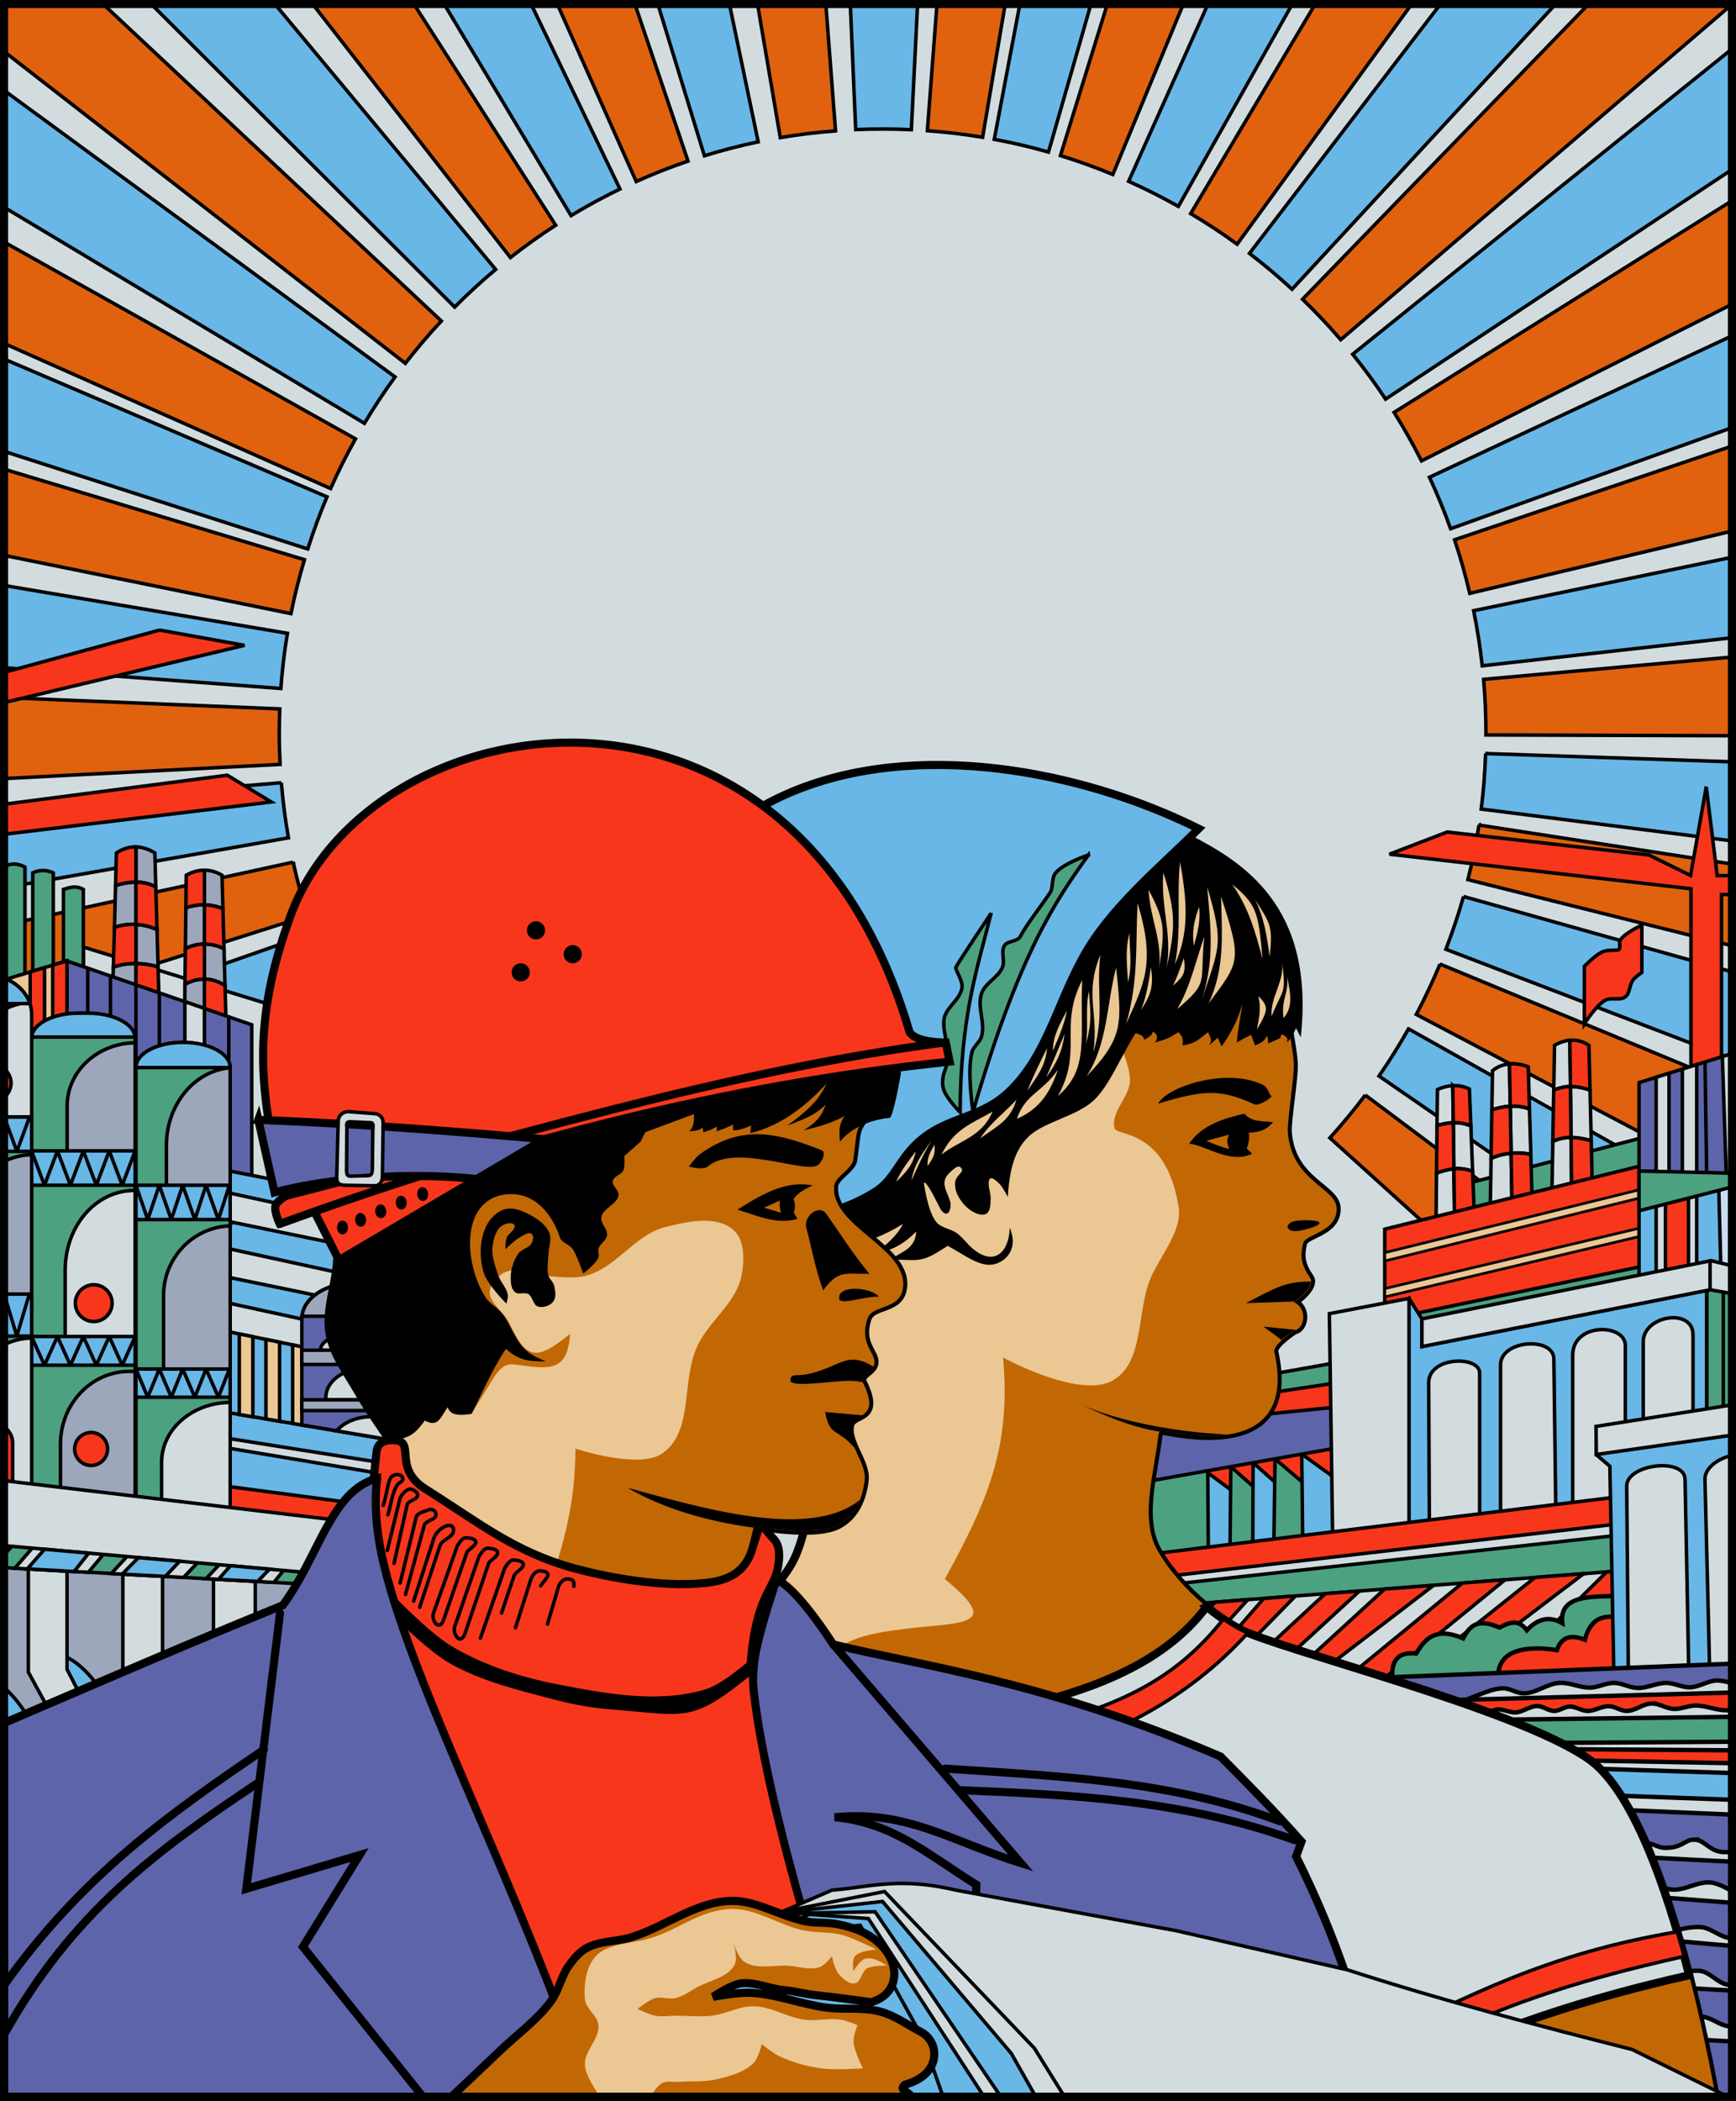<?xml version="1.0" encoding="UTF-8" standalone="no"?>
<!-- Created with Inkscape (http://www.inkscape.org/) -->
<svg
    xmlns:inkscape="http://www.inkscape.org/namespaces/inkscape"
    xmlns:rdf="http://www.w3.org/1999/02/22-rdf-syntax-ns#"
    xmlns="http://www.w3.org/2000/svg"
    xmlns:cc="http://creativecommons.org/ns#"
    xmlns:dc="http://purl.org/dc/elements/1.1/"
    xmlns:sodipodi="http://sodipodi.sourceforge.net/DTD/sodipodi-0.dtd"
    xmlns:svg="http://www.w3.org/2000/svg"
    xmlns:ns1="http://sozi.baierouge.fr"
    xmlns:xlink="http://www.w3.org/1999/xlink"
    id="svg2"
    sodipodi:docname="0C11~1.SVG"
    viewBox="0 0 643.25 778.14"
    version="1.1"
    inkscape:version="0.48.0 r9654"
  >
  <rect x="0" y="0" width="643.25" height="778.14" fill="#333333" stroke="none"/>
  <sodipodi:namedview
      id="base"
      fit-margin-left="0"
      inkscape:snap-center="true"
      inkscape:snap-intersection-paths="true"
      inkscape:zoom="0.70710678"
      borderopacity="1.0"
      inkscape:current-layer="layer1"
      inkscape:cx="128.01736"
      inkscape:cy="404.94711"
      inkscape:object-paths="true"
      inkscape:document-units="px"
      inkscape:window-maximized="1"
      inkscape:snap-bbox="true"
      showgrid="false"
      fit-margin-right="0"
      inkscape:snap-nodes="true"
      inkscape:snap-midpoints="true"
      inkscape:snap-global="false"
      showguides="true"
      bordercolor="#666666"
      inkscape:window-x="-4"
      inkscape:guide-bbox="true"
      inkscape:snap-smooth-nodes="false"
      inkscape:object-nodes="false"
      inkscape:window-y="-4"
      fit-margin-bottom="0"
      inkscape:window-width="1280"
      inkscape:pageopacity="0.0"
      inkscape:pageshadow="2"
      pagecolor="#ffffff"
      inkscape:snap-object-midpoints="true"
      inkscape:bbox-paths="true"
      inkscape:bbox-nodes="true"
      inkscape:snap-bbox-edge-midpoints="true"
      inkscape:window-height="904"
      fit-margin-top="0"
  />
  <g
      id="layer1"
      inkscape:label="Layer 1"
      inkscape:groupmode="layer"
      transform="translate(-52.246 -128.88)"
    >
    <g
        id="g3422"
      >
      <rect
          id="rect3240"
          style="fill:#d2dcde"
          rx="0"
          ry="0"
          height="775"
          width="640.25"
          y="130.36"
          x="53.75"
      />
      <path
          id="path4101"
          style="stroke-dashoffset:7.3;stroke:#ffff00;stroke-linecap:round;stroke-width:0.3;fill:#9da7bb"
          inkscape:connector-curvature="0"
          d="m53.75 704.94v64.844l112.78 3.969 1.938-63.094-114.72-5.72z"
      />
      <path
          id="path4097"
          d="m131.35 670.17-0.354 22.097 69.12 8.662-2.828-21.567-64.17-8.662"
          sodipodi:nodetypes="ccccc"
          style="fill:#f8361b"
          inkscape:connector-curvature="0"
      />
      <path
          id="path3058"
          style="stroke-dashoffset:7.3;stroke:#000000;stroke-linecap:round;stroke-width:1.3;fill:#e0620e"
          inkscape:connector-curvature="0"
          d="m53.75 130.38v17.594l148.69 115.47c4.213-5.439 8.657-10.664 13.344-15.688l-125.34-117.37h-36.688zm114.34 0 73.281 93.875c5.399-4.237 11-8.235 16.781-11.969l-52.562-81.906h-37.5zm90.656 0 29.25 65.719c6.248-2.799 12.651-5.337 19.188-7.562l-19.69-58.16h-28.75zm74.188 0 8.438 49.469c6.726-1.149 13.552-1.966 20.469-2.5l-3.6-46.97h-25.312zm66.5 0-3.562 46.906c6.916 0.507 13.742 1.315 20.469 2.438l8.375-49.344h-25.281zm63.125 0-17.375 56.125c6.61 2.036 13.073 4.384 19.406 7l26.125-63.125h-28.156zm77.031 0-46.156 77.594c5.917 3.521 11.671 7.309 17.219 11.344l64.688-88.938h-35.75zm101.31 0l-106.02 109.31c4.935 4.784 9.678 9.781 14.156 15l144.96-124.19v-0.125h-53.094zm53.1 72.84l-125.19 78.375c3.648 5.816 7.045 11.809 10.156 17.969l115.03-58v-38.344zm-640.25 15.28v37.562l121 53.75c2.788-6.299 5.882-12.429 9.219-18.406l-130.22-72.9zm640.25 75.59-102.78 34.69c2.184 6.483 4.034 13.11 5.625 19.844l97.16-23.06v-31.469zm-640.25 8.531v31.938l106.31 21.562c1.355-6.776 3.047-13.429 5-19.969l-111.31-33.53zm640.25 69.594-92.031 8.25c0.571 6.514 0.875 13.088 0.875 19.75 0 0.282 0.001 0.562 0 0.844l91.16 0.29v-29.125zm-640.25 15v30l102.28-5.25c-0.202-3.893-0.312-7.806-0.312-11.75 0-2.952 0.074-5.888 0.188-8.812l-102.15-4.18zm546.5 47.219c-1.052 6.852-2.434 13.586-4.094 20.219l97.84 24.47v-30.25l-93.75-14.438zm-439.37 13.73-107.13 23.34v32.156l112.47-35.66c-2.065-6.497-3.871-13.104-5.344-19.844zm424.94 37.75c-2.648 6.377-5.576 12.594-8.781 18.656l116.96 61.55v-35.469l-108.19-44.75zm-27.688 48.5c-4.135 5.502-8.511 10.783-13.125 15.875l149 134.6v-48.82l-135.88-101.65z"
      />
      <path
          id="path3828"
          style="stroke-dashoffset:7.3;stroke:#000000;stroke-linecap:round;stroke-width:1.3;fill:#68b7e7"
          inkscape:connector-curvature="0"
          d="m108.25 130.38 112.47 112.22c4.844-4.872 9.914-9.526 15.188-13.938l-81.812-98.281h-45.844zm108.56 0 47.031 78.344c5.873-3.548 11.915-6.837 18.125-9.844l-32.938-68.5h-32.219zm79.188 0 17.25 56.188c6.53-2.017 13.167-3.737 19.938-5.156l-10.66-51.03h-26.53zm71.312 0 2 46.5c3.306-0.145 6.627-0.219 9.969-0.219 3.574 0 7.123 0.084 10.656 0.25l2.312-46.531h-24.938zm62.844 0-9.5 50.094c6.809 1.274 13.517 2.843 20.094 4.719l15.75-54.812h-26.344zm69.688 0-29.406 65.656c6.304 2.819 12.458 5.912 18.438 9.281l42.219-74.938h-31.25zm86.156 0-70.781 92.344c5.46 4.19 10.73 8.61 15.78 13.28l97.688-105.62h-42.688zm108 16.62-140.53 113.06c4.307 5.346 8.379 10.891 12.188 16.625l128.34-85.02v-44.66zm-640.25 15.344v43.281l133.53 80.031c3.53-5.905 7.301-11.652 11.344-17.188l-144.87-106.12zm640.25 90.91-112.09 52.37c2.901 6.204 5.511 12.564 7.844 19.062l104.25-37.43v-34zm-640.25 8.594v34.188l112.53 36.156c2.096-6.568 4.454-13.024 7.125-19.312l-119.65-51.04zm640.25 73.41-95.72 19.78c1.373 6.691 2.427 13.512 3.188 20.406l92.53-10.38v-29.81zm-640.25 10.438v30.469l102.56 7.688c0.5-6.901 1.325-13.724 2.438-20.438l-105-17.719zm548.97 62.25c-0.235 6.941-0.771 13.796-1.625 20.562l92.9 11.78v-29.28l-91.28-3.06zm-446.22 10.81l-102.75 8.406v30.5l105.38-18.5c-1.18-6.71-2.06-13.51-2.63-20.41zm438.03 42.125c-1.873 6.66-4.072 13.17-6.531 19.562l106 40.594v-32.25l-99.47-27.9zm-426.22 13.43-114.56 40.07v34.87l122.25-55.87c-2.85-6.209-5.405-12.563-7.688-19.062zm405.84 35.594c-3.383 5.997-7.033 11.832-10.938 17.469l130.79 90.19v-40.375l-119.84-67.281z"
      />
      <path
          id="path3902"
          style="stroke:#000000;stroke-width:1.3;fill:#f8361b"
          inkscape:connector-curvature="0"
          d="m684.47 420.31-5.812 32.781l-15.47-7.59-74.69-8.5-21.406 8.219 111.72 12.812v80.969l11.312-13.781v-65.062h3.875v-6.969l-5.469-0.031-4.062-32.844z"
      />
      <path
          id="path3904"
          d="m639.31 486.77v21.302s4.293-6.851 7.679-8.742c2.209-1.233 5.476 0.269 7.482-1.273 1.811-1.392 1.476-4.406 2.847-6.234 0.87-1.16 3.294-2.844 3.294-2.844v-17.501s-6.067 2.767-7.878 5.381c-0.863 1.246 0.218 3.455-0.817 3.799-0.781 0.259-3.588-0.047-5.348 0.524-2.886 0.936-7.259 5.587-7.259 5.587z"
          sodipodi:nodetypes="ccsssccsssc"
          style="stroke-dashoffset:7.3;stroke:#000000;stroke-linecap:round;stroke-width:1.3;fill:#f8361b"
          inkscape:connector-curvature="0"
      />
      <path
          id="path3906"
          d="m665.74 548.9-74.246 19.445v19.445l74.729-20.024"
          style="stroke-dashoffset:7.3;stroke:#000000;stroke-linecap:round;stroke-width:1.3;fill:#4ca180"
          inkscape:connector-curvature="0"
      />
      <path
          id="path3317"
          style="stroke-dashoffset:7.3;stroke:#000000;stroke-linecap:round;stroke-width:1.3;fill:#d2dcde"
          inkscape:connector-curvature="0"
          d="m633.94 514.12c-1.871 0.171-3.774 0.772-5.688 1.906l-0.281 16.531c1.24-0.41 2.8-1.041 4.938-1.25 0.365-0.036 0.849 0.04 1.25 0.031l-0.22-17.22zm0.219 17.219 0.219 18.812c0.958 0.003 1.931 0.062 3.031 0.219 1.349 0.192 2.814 0.493 4.438 0.938l-0.438-18.719-0.062-0.031c-1.796-0.618-3.384-0.977-4.781-1.156-0.92-0.118-1.634-0.079-2.406-0.062zm0.219 18.812c-0.217-0.001-0.477-0.038-0.688-0.031-1.141 0.037-2.187 0.194-3.188 0.438s-1.948 0.573-2.875 1l-0.406 22.781h15.188l-0.094-3.531-7.688-0.531-0.25-20.125zm-22.812-27.25c-2.214 0.192-4.418 0.927-6.281 2.5l-0.25 14.469c2.1-0.585 4.228-1.137 6.5-1.312 0.101-0.008 0.211 0.006 0.312 0l-0.281-15.656zm0.281 15.656 0.312 17.438c0.22-0.02 0.472-0.08 0.688-0.094 2.394-0.151 4.516 0.088 6.594 0.438l0.031-0.031-0.5-16.75c-1.376-0.482-2.669-0.786-3.906-0.938-1.127-0.138-2.176-0.126-3.219-0.062zm0.31 17.44c-1 0.092-2.025 0.186-3.125 0.438-1.343 0.306-2.749 0.768-4.281 1.375l-0.344 19.906 8.531-1.938-0.406-0.188-0.37-19.59zm-21.6-25.06c-1.798 0.087-3.681 0.515-5.688 1.438l-0.156 13.312c1.942-0.496 3.911-0.949 5.969-1.031 0.02-0.001 0.042 0.001 0.062 0l-0.188-13.719zm0.188 13.719 0.219 17.062c0.01-0.001 0.021 0.001 0.031 0 1.107-0.096 2.226-0.087 3.375 0.062s2.328 0.446 3.531 0.906l-0.656-16.875c-1.174-0.475-2.316-0.79-3.406-0.969-1.069-0.175-2.084-0.224-3.094-0.188zm0.219 17.062c-1.097 0.097-2.152 0.322-3.219 0.594-1.076 0.274-2.162 0.614-3.219 1l-0.188 19.094 14.312-0.969-0.062-1.312-7.375 0.875-0.25-19.281z"
      />
      <path
          id="path3315"
          style="stroke-dashoffset:7.3;stroke:#000000;stroke-linecap:round;stroke-width:1.3;fill:#f8361b"
          inkscape:connector-curvature="0"
          d="m634.84 514.09c-0.298 0.003-0.608 0.004-0.906 0.031l0.219 17.219c0.772-0.017 1.486-0.055 2.406 0.062 1.397 0.179 2.986 0.538 4.781 1.156l0.062 0.031-0.4-16.56c-2.021-1.392-4.072-1.96-6.156-1.938zm-0.688 17.25c-0.401 0.009-0.885-0.067-1.25-0.031-2.138 0.209-3.697 0.84-4.938 1.25l-0.344 19c0.927-0.427 1.875-0.756 2.875-1s2.046-0.4 3.188-0.438c0.211-0.007 0.471 0.031 0.688 0.031l-0.219-18.812zm0.219 18.812 0.25 20.125 7.688 0.531-0.469-19.5c-1.624-0.444-3.089-0.746-4.438-0.938-1.1-0.156-2.074-0.216-3.031-0.219zm-21.906-27.312c-0.305 0.007-0.601 0.036-0.906 0.062l0.281 15.656c1.042-0.064 2.091-0.076 3.219 0.062 1.237 0.152 2.53 0.455 3.906 0.938l-0.438-15.594c-1.817-0.737-3.929-1.173-6.062-1.125zm-0.625 15.719c-0.101 0.006-0.212-0.008-0.312 0-2.272 0.175-4.4 0.728-6.5 1.312l-0.28 17.94c1.532-0.607 2.939-1.069 4.281-1.375 1.101-0.251 2.125-0.346 3.125-0.438l-0.312-17.438zm0.312 17.438 0.375 19.594 0.406 0.188 7.031-1.594-0.5-17.875-0.031 0.031c-2.077-0.35-4.2-0.589-6.594-0.438-0.216 0.014-0.468 0.074-0.688 0.094zm-21.594-25.062 0.188 13.719c1.01-0.037 2.025 0.013 3.094 0.188 1.091 0.178 2.232 0.493 3.406 0.969l-0.531-13.625c-1.92-0.947-3.973-1.356-6.156-1.25zm0.188 13.719c-0.02 0.001-0.042-0.001-0.062 0-2.058 0.082-4.026 0.535-5.969 1.031l-0.188 17.625c1.057-0.386 2.142-0.726 3.219-1 1.066-0.272 2.122-0.497 3.219-0.594l-0.22-17.07zm0.219 17.062 0.25 19.281 7.375-0.875-0.688-17.438c-1.203-0.46-2.382-0.757-3.531-0.906-1.149-0.149-2.268-0.158-3.375-0.062-0.01 0.001-0.021-0.001-0.031 0z"
      />
      <path
          id="path3928"
          d="m667.69 558.8-102.35 25.279v46.669l106.07-24.218"
          sodipodi:nodetypes="cccc"
          style="stroke-dashoffset:7.3;stroke:#000000;stroke-linecap:round;stroke-width:1.3;fill:#f8361b"
          inkscape:connector-curvature="0"
      />
      <path
          id="path3934"
          style="block-progression:tb;text-indent:0;color:#000000;stroke:#000000;text-transform:none;fill:#ebc793"
          inkscape:connector-curvature="0"
          d="m663.41 568.59a1.502 1.502 0 0 0 -0.219 0.031 1.5 1.5 0 0 0 -0.094 0.031l-97.75 24.125v3.094l98.469-24.312a1.502 1.502 0 0 0 -0.406 -2.969zm1.188 13.969a1.5 1.5 0 0 0 -0.25 0.062l-99 23.469v3.094l99.688-23.656a1.5 1.5 0 0 0 -0.281 -2.969 1.5 1.5 0 0 0 -0.156 0z"
      />
      <path
          id="path3938"
          sodipodi:nodetypes="cccc"
          style="stroke-dashoffset:7.3;stroke:#000000;stroke-linecap:round;stroke-width:1.3;fill:#4ca180"
          inkscape:connector-curvature="0"
          d="m670.32 595.85-109.76 22.822v19.329l106.07-24.218"
      />
      <path
          id="path5290"
          style="stroke-dashoffset:7.3;stroke:#000000;stroke-linecap:round;stroke-width:1.3;fill:#68b7e7"
          inkscape:connector-curvature="0"
          d="m694 566.09-34.438 0.562v37.406l34.438-1.344v-36.625z"
      />
      <path
          id="path3940"
          style="stroke-dashoffset:7.3;stroke:#000000;stroke-linecap:round;stroke-width:1.3;fill:#5d64aa"
          inkscape:connector-curvature="0"
          d="m694 519.06-34.438 10.75v36.844l34.438-0.562v-47.031z"
      />
      <path
          id="path3946"
          style="stroke-dashoffset:7.3;stroke:#000000;stroke-linecap:round;stroke-width:1.3;fill:#d2dcde"
          inkscape:connector-curvature="0"
          d="m694 519.09-3.562 1.094 1.469 44.094 2.094-0.469v-44.719zm-13.062 4.062-5.312 1.656v77.656l5.312-3.375v-75.938zm-10.25 3.188-4.781 1.5v74.094l4.625 1.688h0.156v-77.281z"
      />
      <path
          id="path3950"
          d="m669.36 602.91v-32.527l8.542-2.287v32.251"
          sodipodi:nodetypes="cccc"
          style="stroke-dashoffset:7.3;stroke:#000000;stroke-linecap:round;stroke-width:1.3;fill:#f8361b"
          inkscape:connector-curvature="0"
      />
      <path
          id="path3952"
          d="m689.96 601.4-0.884-33.411 4.194-0.887v35.005"
          sodipodi:nodetypes="cccc"
          style="stroke-dashoffset:7.3;stroke:#000000;stroke-linecap:round;stroke-width:1.3;fill:#cbddf1"
          inkscape:connector-curvature="0"
      />
      <path
          id="path3956"
          style="block-progression:tb;text-indent:0;color:#000000;text-transform:none;fill:#000000"
          inkscape:connector-curvature="0"
          d="m684.66 522-1.281 0.375 0.625 43.5a0.656 0.656 0 0 0 0.125 0.375l1.094-0.031a0.656 0.656 0 0 0 0.094 -0.344l-0.64-43.89z"
      />
      <path
          id="path3960"
          style="stroke-dashoffset:7.3;stroke:#000000;stroke-linecap:round;stroke-width:1.3;fill:#4ca180"
          inkscape:connector-curvature="0"
          d="m659.56 562.56v4.094 10.625l34.438-8.812v-5.125l-34.438-0.781z"
      />
      <path
          id="path3968"
          d="m684.7 697.11v-90.346l-105.58 20.802v-10.253l-4.773-7.601-5.598 4.899 0.5 94.25"
          style="stroke-dashoffset:7.3;stroke:#000000;stroke-linecap:round;stroke-width:1.3;fill:#68b7e7"
          inkscape:connector-curvature="0"
      />
      <path
          id="path3972"
          style="stroke-dashoffset:7.3;stroke:#000000;stroke-linecap:round;stroke-width:1.3;fill:#4ca180"
          inkscape:connector-curvature="0"
          d="m694 604.66-9.312 2.188v48.406l9.312-0.781v-49.812z"
      />
      <path
          id="path3962"
          style="stroke-dashoffset:7.3;stroke:#000000;stroke-linecap:round;stroke-width:1.3;fill:#d2dcde"
          inkscape:connector-curvature="0"
          d="m686.25 595.75-107.12 21.562v10.25l106.78-21.031 8.094 1.438v-10.312l-7.75-1.906z"
      />
      <path
          id="path3964"
          d="m685.89 606.53v-10.712"
          style="stroke-dashoffset:7.3;stroke:#000000;stroke-linecap:round;stroke-width:1.3;fill:none"
          inkscape:connector-curvature="0"
      />
      <path
          id="path3970"
          d="m690.8 607.41v54.2"
          style="stroke-dashoffset:7.3;stroke:#000000;stroke-linecap:round;stroke-width:1.3;fill:none"
          inkscape:connector-curvature="0"
      />
      <path
          id="path3974"
          d="m581.88 694.11-0.25-53.125c-0.047-9.896 18.875-10.111 18.875-3.625v54.25l7.75-0.625v-56.625c0-9.335 19.644-10.544 19.75-2.25l0.75 58.75 6.235-0.238v-59.875c0-12.12 19.515-11.859 19.515-3.512v61.375l6.625-1.25v-61.625c0-9.656 18.438-12.734 18.438-2.5v64.75"
          sodipodi:nodetypes="cssccssccssccssc"
          style="stroke-dashoffset:7.3;stroke:#000000;stroke-linecap:round;stroke-width:1.3;fill:#d2dcde"
          inkscape:connector-curvature="0"
      />
      <path
          id="path3976"
          d="m549.75 633.11-82.25 14.5-1.25 26.25 88.25-17.25"
          sodipodi:nodetypes="cccc"
          style="stroke-dashoffset:7.3;stroke:#000000;stroke-linecap:round;stroke-width:1.3;fill:#4ca180"
          inkscape:connector-curvature="0"
      />
      <path
          id="path3978"
          d="m550.25 640.61-79 11.75-3 34.5 98.25-15.25"
          sodipodi:nodetypes="cccc"
          style="stroke-dashoffset:7.3;stroke:#000000;stroke-linecap:round;stroke-width:1.3;fill:#f8361b"
          inkscape:connector-curvature="0"
      />
      <path
          id="path3982"
          d="m495.5 671.11 18.5 13.75 0.75 21.922-20 0.25 1-34.422"
          sodipodi:nodetypes="ccccc"
          style="stroke-dashoffset:7.3;stroke:#000000;stroke-linecap:round;stroke-width:1.3;fill:#68b7e7"
          inkscape:connector-curvature="0"
      />
      <path
          id="path3986"
          d="m508 703.74 0.296-31.699 11.829 10.449-0.25 23.25-13-0.375"
          style="stroke-dashoffset:7.3;stroke:#000000;stroke-linecap:round;stroke-width:1.3;fill:#4ca180"
          inkscape:connector-curvature="0"
      />
      <path
          id="path3988"
          d="m516.44 702.24 0.137-31.661 11.176 9.911 0.75 25.25-11.555-0.085"
          style="stroke-dashoffset:7.3;stroke:#000000;stroke-linecap:round;stroke-width:1.3;fill:#68b7e7"
          inkscape:connector-curvature="0"
      />
      <path
          id="path3990"
          d="m524.25 701.11 0.439-31.97 14.061 11.97-0.25 22-14.625-0.75"
          style="stroke-dashoffset:7.3;stroke:#000000;stroke-linecap:round;stroke-width:1.3;fill:#4ca180"
          inkscape:connector-curvature="0"
      />
      <path
          id="path3992"
          d="m534.98 702.93-0.391-35.537 21.664 15.593-1.875 19.125"
          style="stroke-dashoffset:7.3;stroke:#000000;stroke-linecap:round;stroke-width:1.3;fill:#68b7e7"
          inkscape:connector-curvature="0"
      />
      <path
          id="path3984"
          d="m500 706.11-0.25-34.75-27.75 4.25-0.75 32.25z"
          style="stroke-dashoffset:7.3;stroke:#000000;stroke-linecap:round;stroke-width:1.3;fill:#4ca180"
          inkscape:connector-curvature="0"
      />
      <path
          id="path3980"
          d="m548.5 649.86-72.25 7.25-3.75 21.25 79.25-14"
          style="stroke-dashoffset:7.3;stroke:#000000;stroke-linecap:round;stroke-width:1.3;fill:#5d64aa"
          inkscape:connector-curvature="0"
      />
      <path
          id="path3966"
          d="m546.06 699.52-1.237-84.146 29.522-5.657v87.151"
          style="stroke-dashoffset:7.3;stroke:#000000;stroke-linecap:round;stroke-width:1.3;fill:#d2dcde"
          inkscape:connector-curvature="0"
      />
      <path
          id="path3994"
          d="m658.75 682.36-189.75 23.25-0.5 20.27 189.5-21.25"
          sodipodi:nodetypes="cccc"
          style="stroke-dashoffset:7.3;stroke:#000000;stroke-linecap:round;stroke-width:1.3;fill:#f8361b"
          inkscape:connector-curvature="0"
      />
      <path
          id="path3996"
          d="m652.66 693.15-179.61 20.86 1.768 19.445 184.55-17.324"
          style="stroke-dashoffset:7.3;stroke:#000000;stroke-linecap:round;stroke-width:1.3;fill:#d2dcde"
          inkscape:connector-curvature="0"
      />
      <path
          id="path3998"
          d="m490.38 748.31-5.657-32.527 167.58-18.385 1.194 40.968"
          style="stroke-dashoffset:7.3;stroke:#000000;stroke-linecap:round;stroke-width:1.3;fill:#4ca180"
          inkscape:connector-curvature="0"
      />
      <path
          id="path4000"
          d="m654.43 710.48-158.68 12.26l3.644 36.883 158.11-9.758"
          style="stroke-dashoffset:7.3;stroke:#000000;stroke-linecap:round;stroke-width:1.3;fill:#d2dcde"
          inkscape:connector-curvature="0"
      />
      <path
          id="path4002"
          style="stroke-dashoffset:7.3;stroke:#000000;stroke-linecap:round;stroke-width:1.3;fill:#f8361b"
          inkscape:connector-curvature="0"
          d="m654.44 710.47-6.85 0.53c-4.313 4.266-21.085 20.851-21.969 21.625l13.38 3.88 16-18.938-0.562-7.094zm-15.344 1.188-18.062 1.406l-36.04 28.68 8.875 4.25 45.219-34.344zm-29.156 2.25-15.812 1.219-39.625 32.5 0.688 8.562 3.125-0.188 51.625-42.094zm-26.469 2.062-18.188 1.406-28.656 26.25 2.75 6.125 44.094-33.781zm-27.5 2.125-12.656 0.969-23.812 22.062 7.125 4 29.344-27.031zm-23.719 1.844-11.75 0.906-22.375 25.719 0.156 1.688 2.344 4 31.625-32.312zm-17.656 1.344-12.188 0.969-6 7 1.062 10.938 17.125-18.906z"
      />
      <path
          id="path4016"
          d="m568.5 752.99c-1.392-8.142 0.899-12.601 8.5-11.75 3.25-5.506 7.229-9.97 17.375-5.625 2.268-4.012 4.709-7.816 13.5-4 3.375-1.702 6.75-3.473 10.125 1 3.9-4.199 8.225-5.423 13.125-2.625-1.229-10.439 10.567-9.908 21.625-10l0.25 29"
          sodipodi:nodetypes="cccccccc"
          style="stroke-dashoffset:7.3;stroke:#000000;stroke-linecap:round;stroke-width:1.625;fill:#4ca180"
          inkscape:connector-curvature="0"
      />
      <path
          id="path4018"
          d="m607.5 751.74c-1.721-13.581 13.456-13.051 21.625-11.75 1.715-5.053 5.343-5.788 10.375-3.875 2.32-8.668 7.356-8.882 12.625-8.375l1.875 20.75"
          sodipodi:nodetypes="ccccc"
          style="stroke-dashoffset:7.3;stroke:#000000;stroke-linecap:round;stroke-width:1.625;fill:#f8361b"
          inkscape:connector-curvature="0"
      />
      <path
          id="path4020"
          style="stroke-dashoffset:7.3;stroke:#000000;stroke-linecap:round;stroke-width:1.3;fill:#68b7e7"
          inkscape:connector-curvature="0"
          d="m694 655.97-50.25 6.156v5.5l5 4.25 1.5 77.25 43.75-1.75v-91.406z"
      />
      <path
          id="path4022"
          style="stroke-dashoffset:7.3;stroke:#000000;stroke-linecap:round;stroke-width:1.3;fill:#d2dcde"
          inkscape:connector-curvature="0"
          d="m694 649.16-50.375 7.969 0.125 10.406 50.25-7.156v-11.219z"
      />
      <path
          id="path4024"
          style="stroke-dashoffset:7.3;stroke:#000000;stroke-linecap:round;stroke-width:1.3;fill:#d2dcde"
          inkscape:connector-curvature="0"
          d="m694 667.88c-4.716 0.99-10.11 4.393-10 8.875l1.75 71-7.75 0.75-1.375-71.75c-0.159-8.31-21.698-5.644-21.625 2.5l0.625 70 38.375-1.031v-80.344z"
      />
      <path
          id="path4026"
          style="stroke-dashoffset:7.3;stroke:#000000;stroke-linecap:round;stroke-width:1.625;fill:#5d64aa"
          inkscape:connector-curvature="0"
          d="m694 745-141.75 5.625-0.5 16.25l142.25 3.85v-25.72z"
      />
      <path
          id="path4028"
          style="stroke-dashoffset:7.3;stroke:#000000;stroke-linecap:round;stroke-width:1.625;fill:#d2dcde"
          inkscape:connector-curvature="0"
          d="m687.97 751.25c-3.226 0.253-6.211 2.401-9.469 2.5-3.006 0.092-5.867-1.618-8.875-1.625-3.555-0.008-6.945 1.931-10.5 1.875-3.023-0.048-5.851-1.859-8.875-1.875-2.974-0.016-5.776 1.681-8.75 1.75-3.876 0.09-7.632-2.019-11.5-1.75-4.511 0.313-8.48 3.748-13 3.875-2.697 0.075-5.177-1.926-7.875-1.875-3.416 0.065-6.665 1.579-9.875 2.75-4.905 1.789-14.25 6.5-14.25 6.5l4.25 10.25 104.75 0.812v-22.219c-1.886-0.527-3.896-0.963-5.375-0.969-0.217-0.001-0.441-0.017-0.656 0z"
      />
      <path
          id="path4030"
          style="stroke-dashoffset:7.3;stroke:#000000;stroke-linecap:round;stroke-width:1.625;fill:#f8361b"
          inkscape:connector-curvature="0"
          d="m694 755.69-109.25 2.938 9.25 20 100-5v-17.938z"
      />
      <path
          id="path4032"
          style="stroke-dashoffset:7.3;stroke:#000000;stroke-linecap:round;stroke-width:1.625;fill:#d2dcde"
          inkscape:connector-curvature="0"
          d="m664.12 759.75c-3.135 0.097-5.864 2.683-9 2.75-2.324 0.05-4.426-1.709-6.75-1.75-2.689-0.047-5.186 1.779-7.875 1.75-2.274-0.025-4.352-1.665-6.625-1.625-1.991 0.035-3.758 1.632-5.75 1.625-2.169-0.007-4.081-1.802-6.25-1.812-2.942-0.014-5.559 2.453-8.5 2.375-1.758-0.047-4.914-1.471-6.625-1.062-3.552 0.848-6.314 1.686-6.375 2.25-0.247 2.279 0.125 6.875 0.125 6.875h93.5v-9.062c-0.583 0.092-1.146 0.168-1.625 0.188-3.998 0.159-7.874-1.767-11.875-1.75-2.699 0.012-5.303 1.357-8 1.25-2.868-0.114-5.506-2.089-8.375-2z"
      />
      <path
          id="path4034"
          style="stroke-dashoffset:7.3;stroke:#000000;stroke-linecap:round;stroke-width:1.625;fill:#4ca180"
          inkscape:connector-curvature="0"
          d="m694 764.69-97.25 1.188 0.5 39.25 96.75 0.844v-41.281z"
      />
      <path
          id="path4036"
          style="stroke-dashoffset:7.3;stroke:#000000;stroke-linecap:round;stroke-width:1.625;fill:#d2dcde"
          inkscape:connector-curvature="0"
          d="m694 773.91-74.5 0.469v45l74.5 0.188v-45.656z"
      />
      <path
          id="path4038"
          style="stroke-dashoffset:7.3;stroke:#000000;stroke-linecap:round;stroke-width:1.625;fill:#f8361b"
          inkscape:connector-curvature="0"
          d="m622.75 776.62s2.512 39.031 3.219 39.031c0.583 0 48.545-2.26 68.031-3.188v-35.375l-71.25-0.469z"
      />
      <path
          id="path4040"
          style="stroke-dashoffset:7.3;stroke:#000000;stroke-linecap:round;stroke-width:1.625;fill:#d2dcde"
          inkscape:connector-curvature="0"
          d="m628.62 780.66 4.062 32.875 61.312-8.219v-23.469l-65.375-1.188z"
      />
      <path
          id="path4042"
          style="stroke-dashoffset:7.3;stroke:#000000;stroke-linecap:round;stroke-width:1.625;fill:#68b7e7"
          inkscape:connector-curvature="0"
          d="m636.22 783.66 3.875 25.812 53.906-0.5v-23.469l-57.781-1.844z"
      />
      <path
          id="path4044"
          style="stroke-dashoffset:7.3;stroke:#000000;stroke-linecap:round;stroke-width:1.625;fill:#d2dcde"
          inkscape:connector-curvature="0"
          d="m642.75 793.56 2.312 21.906 48.938 4.562v-24.625l-51.25-1.844z"
      />
      <path
          id="path4046"
          style="stroke-dashoffset:7.3;stroke:#000000;stroke-linecap:round;stroke-width:1.625;fill:#5d64aa"
          inkscape:connector-curvature="0"
          d="m634.62 798.5c-0.707 0.177 1.938 39.969 1.938 39.969l57.44 1.34v-38.906c-9.902-0.431-58.734-2.567-59.375-2.406z"
      />
      <path
          id="path4048"
          style="stroke-dashoffset:7.3;stroke:#000000;stroke-linecap:round;stroke-width:1.625;fill:#d2dcde"
          inkscape:connector-curvature="0"
          d="m679.72 810.16c-3.341 0.124-4.252 3.2-10.781 3.031-2.315-0.06-4.404-1.751-6.719-1.781-6.174-0.081-13.041 0.613-18.031 4.25-4.337 3.16-8.312 13.781-8.312 13.781l2.469 16.094 55.65-1.59v-29.406c-1.146 0.187-2.252 0.311-3.156 0.25-5.373-0.361-6.65-4.292-10.438-4.594-0.247-0.02-0.465-0.04-0.688-0.031z"
      />
      <path
          id="path4050"
          style="stroke-dashoffset:7.3;stroke:#000000;stroke-linecap:round;stroke-width:1.625;fill:#5d64aa"
          inkscape:connector-curvature="0"
          d="m647.72 816-2.125 38.719l48.4 2.84v-39.22l-46.28-2.34z"
      />
      <path
          id="path4160"
          style="stroke-dashoffset:7.3;stroke:#000000;stroke-linecap:round;stroke-width:1.625;fill:#d2dcde"
          inkscape:connector-curvature="0"
          d="m655.5 821.12-0.5 1.5-2 17.75 41 0.656v-11.781c-2.476-1.46-5.124-2.749-7.25-3.125-5.154-0.911-10.319 3.242-15.5 2.5-5.756-0.824-15.75-7.5-15.75-7.5z"
      />
      <path
          id="path4052"
          style="stroke-dashoffset:7.3;stroke:#000000;stroke-linecap:round;stroke-width:1.625;fill:#5d64aa"
          inkscape:connector-curvature="0"
          d="m658.12 830.88v29.562l35.875 5.219v-32.094c-11.997-0.988-35.875-2.688-35.875-2.688z"
      />
      <path
          id="path4056"
          style="stroke-dashoffset:7.3;stroke:#000000;stroke-linecap:round;stroke-width:1.625;fill:#d2dcde"
          inkscape:connector-curvature="0"
          d="m681.12 842.5c-6.408 0.126-16.423 3.981-17.156 4.094-9.29 1.43-2.46 28.1-2.46 28.1l32.5 4.906v-32.969c-0.238-0-0.474-0.012-0.688-0.031-3.882-0.341-7.081-3.795-10.969-4.062-0.391-0.027-0.792-0.04-1.219-0.031z"
      />
      <path
          id="path4058"
          style="stroke-dashoffset:7.3;stroke:#000000;stroke-linecap:round;stroke-width:1.625;fill:#5d64aa"
          inkscape:connector-curvature="0"
          d="m656.91 846.25-1.938 41 39.031 4.594v-42.312l-37.094-3.281z"
      />
      <path
          id="path4060"
          style="stroke-dashoffset:7.3;stroke:#000000;stroke-linecap:round;stroke-width:1.625;fill:#d2dcde"
          inkscape:connector-curvature="0"
          d="m680.94 858.72c-6.481-0.049-17.156 4.312-17.156 4.312l-0.875 37.656 31.094-0.375v-36.375c-0.487 0.022-0.948 0.012-1.375-0.031-3.854-0.393-6.589-4.68-10.438-5.125-0.39-0.045-0.818-0.059-1.25-0.062z"
      />
      <path
          id="path4062"
          style="stroke-dashoffset:7.3;stroke:#000000;stroke-linecap:round;stroke-width:1.625;fill:#5d64aa"
          inkscape:connector-curvature="0"
          d="m671.41 864.81 1.75 32.688 20.844 4.281v-35.719l-22.594-1.25z"
      />
      <path
          id="path4064"
          style="stroke-dashoffset:7.3;stroke:#000000;stroke-linecap:round;stroke-width:1.625;fill:#d2dcde"
          inkscape:connector-curvature="0"
          d="m682.19 875.75c-5.742 0.303-15.75 7.094-15.75 7.094l5.312 21.188 22.25 0.938v-25.625c-0.362-0.002-0.711-0.003-1.031-0.031-3.768-0.338-7.004-3.762-10.781-3.562z"
      />
      <path
          id="path4066"
          style="stroke-dashoffset:7.3;stroke:#000000;stroke-linecap:round;stroke-width:1.625;fill:#5d64aa"
          inkscape:connector-curvature="0"
          d="m678.47 884.06 1.875 21.312h13.656v-20.469l-15.531-0.844z"
      />
      <path
          id="path3977"
          d="m153.09 570.82v-69.65l-69.964-21.567v93.161"
          style="stroke-dashoffset:7.3;stroke:#000000;stroke-linecap:round;stroke-width:1.3;fill:#d2dcde"
          inkscape:connector-curvature="0"
      />
      <path
          id="path3898"
          style="stroke-dashoffset:7.3;stroke:#000000;stroke-linecap:round;stroke-width:1.3;fill:#f8361b"
          inkscape:connector-curvature="0"
          d="m111.38 362.22-57.63 15.66v11.188l89.094-21.188-31.469-5.656zm25.094 53.75-82.719 10.75v11.125l99-11.969-16.281-9.906z"
      />
      <path
          id="path3929"
          style="stroke-dashoffset:7.3;stroke:#000000;stroke-linecap:round;stroke-width:1.3;fill:#4ca180"
          inkscape:connector-curvature="0"
          d="m57.062 448.88c-1.138 0.063-2.216 0.418-3.312 0.875v49.031l7.75 0.594v-49.375c-1.634-0.894-3.082-1.2-4.438-1.125zm11 2.375c-1.268 0.016-2.495 0.324-3.688 0.875v39.875l7.625 0.75v-40.625c-1.359-0.615-2.669-0.891-3.938-0.875zm12.062 6.125c-1.552-0.055-2.954 0.471-4.375 0.875v30.25l7.375 2.625v-32.875c-1.093-0.599-2.069-0.842-3-0.875z"
      />
      <path
          id="path3158"
          style="stroke-dashoffset:7.3;stroke:#000000;stroke-linecap:round;stroke-width:1.3;fill:#ebc793"
          inkscape:connector-curvature="0"
          d="m77.062 484.72-23.312 7.03v68.188l23.312-2.531v-72.688z"
      />
      <path
          id="rect4047"
          style="stroke-dashoffset:7.3;stroke:#000000;stroke-linecap:round;stroke-width:1.3;fill:#4ca180"
          inkscape:connector-curvature="0"
          d="m53.75 491.12v57.25c1.132 0.01 2.244 0.097 3.312 0.281 1.138 0.196 2.236 0.503 3.281 0.875 1.045 0.372 2.041 0.814 2.969 1.344 0.237 0.135 0.428 0.324 0.656 0.469v-46.812c0-5.986-4.186-11.089-10.219-13.406z"
      />
      <path
          id="path4198"
          style="stroke-dashoffset:7.3;stroke:#000000;stroke-linecap:round;stroke-width:1.3;fill:#9da7bb"
          inkscape:connector-curvature="0"
          d="m102.62 442.53v13.031c1.213 0.008 2.412 0.132 3.625 0.406 1.244 0.281 2.475 0.725 3.719 1.344v-0.031l-0.34-12.53c-2.373-1.448-4.704-2.169-7-2.219zm0 13.031c-0.031-0-0.063 0-0.094 0-1.244-0.002-2.506 0.126-3.75 0.344s-2.475 0.528-3.719 0.906l-0.406 15.438v0.062c1.276-0.411 2.549-0.722 3.844-0.906s2.591-0.245 3.906-0.188c0.073 0.003 0.146 0.027 0.219 0.031v-15.688zm0 15.688v14.5c1.311 0.018 2.64 0.086 3.969 0.281 1.402 0.206 2.799 0.492 4.219 0.875v-0.031l-0.375-13.75c-1.359-0.589-2.726-1.06-4.062-1.375-1.262-0.298-2.507-0.433-3.75-0.5zm0 14.5c-0.073-0.001-0.146-0.031-0.219-0.031-1.382-0.008-2.765 0.071-4.125 0.281-1.36 0.211-2.695 0.551-4.031 1l-0.245 9.38 17.5 14.62-0.25-9h-8.625v-16.25zm25.38-34.59v12.84c0.955 0.03 1.904 0.087 2.938 0.281 1.231 0.232 2.535 0.594 3.906 1.094l-0.34-12.38c-2.314-1.338-4.471-1.835-6.5-1.844zm0 12.84c-0.183-0.006-0.382-0.062-0.562-0.062-1.123-0.002-2.203 0.122-3.25 0.312s-2.061 0.468-3.062 0.812l-0.188 15.188c1.012-0.545 2.122-0.984 3.281-1.281 1.159-0.297 2.355-0.451 3.594-0.469 0.062-0.001 0.125 0.031 0.188 0.031l0.01-14.53zm0 14.531v13.031c0.254 0.004 0.531-0.082 0.781-0.062 1.222 0.095 2.391 0.352 3.531 0.75s2.23 0.949 3.312 1.562v-0.031l-0.375-13.531c-1.194-0.631-2.437-1.084-3.688-1.375-1.187-0.277-2.384-0.347-3.562-0.344zm0 13.031c-0.987-0.017-1.977-0.017-3.031 0.219-1.327 0.296-2.733 0.82-4.188 1.594l-0.16 14.13 9.32 2.41-1.94-1.03v-17.312z"
      />
      <path
          id="path4206"
          style="stroke-dashoffset:7.3;stroke:#000000;stroke-linecap:round;stroke-width:1.3;fill:#f8361b"
          inkscape:connector-curvature="0"
          d="m102.62 442.53c-2.46-0.054-4.879 0.667-7.25 2.219l-0.312 12v0.062c1.244-0.378 2.475-0.689 3.719-0.906 1.244-0.218 2.506-0.346 3.75-0.344 0.031 0 0.063-0 0.094 0v-13.031zm0 13.031v15.688c1.243 0.067 2.487 0.202 3.75 0.5 1.336 0.315 2.704 0.786 4.062 1.375l-0.469-15.812c-1.244-0.619-2.475-1.063-3.719-1.344-1.213-0.274-2.412-0.398-3.625-0.406zm0 15.688c-0.073-0.004-0.146-0.028-0.219-0.031-1.315-0.057-2.612 0.003-3.906 0.188-1.295 0.185-2.568 0.496-3.844 0.906l-0.401 14.69c1.336-0.449 2.671-0.789 4.031-1 1.36-0.211 2.743-0.289 4.125-0.281 0.073 0 0.146 0.03 0.219 0.031v-14.5zm0 14.5v16.25h8.625l-0.438-15.094c-1.42-0.383-2.817-0.669-4.219-0.875-1.328-0.195-2.658-0.264-3.969-0.281zm25.38-34.59c-2.453-0.011-4.713 0.715-6.75 1.844l-0.125 12v0.062c1.002-0.345 2.016-0.622 3.062-0.812s2.127-0.314 3.25-0.312c0.181 0 0.379 0.057 0.562 0.062v-12.844zm0 12.84v14.531c1.178-0.003 2.375 0.067 3.562 0.344 1.25 0.291 2.493 0.744 3.688 1.375l-0.406-14.875c-1.371-0.5-2.675-0.862-3.906-1.094-1.03-0.2-1.97-0.26-2.93-0.29zm0 14.531c-0.062 0-0.125-0.032-0.188-0.031-1.238 0.018-2.435 0.172-3.594 0.469s-2.269 0.737-3.281 1.281l-0.156 13.125c1.455-0.774 2.861-1.298 4.188-1.594 1.055-0.235 2.045-0.236 3.031-0.219v-13.031zm0 13.031v17.312l1.938 1.031 6.188 1.594-0.5-17.688c-1.082-0.614-2.172-1.165-3.312-1.562-1.14-0.398-2.31-0.655-3.531-0.75-0.25-0.019-0.527 0.067-0.781 0.062z"
      />
      <path
          id="path3957"
          d="m77.058 580.67v-95.899l68.473 23.623v79.4"
          sodipodi:nodetypes="cccc"
          style="stroke-dashoffset:7.3;stroke:#000000;stroke-linecap:round;stroke-width:1.3;fill:#5d64aa"
          inkscape:connector-curvature="0"
      />
      <path
          id="path3959"
          d="m84.75 487.42v42.74"
          style="stroke-dashoffset:7.3;stroke:#000000;stroke-linecap:round;stroke-width:1.3;fill:none"
          inkscape:connector-curvature="0"
      />
      <path
          id="path3961"
          style="stroke-dashoffset:7.3;stroke:#000000;stroke-linecap:round;stroke-width:1.3;fill:none"
          inkscape:connector-curvature="0"
          d="m93.179 490.33v42.74"
      />
      <path
          id="path3963"
          d="m102.62 493.59v42.74"
          style="stroke-dashoffset:7.3;stroke:#000000;stroke-linecap:round;stroke-width:1.3;fill:none"
          inkscape:connector-curvature="0"
      />
      <path
          id="path3965"
          style="stroke-dashoffset:7.3;stroke:#000000;stroke-linecap:round;stroke-width:1.3;fill:none"
          inkscape:connector-curvature="0"
          d="m111.29 496.58v42.74"
      />
      <path
          id="path3969"
          style="stroke-dashoffset:7.3;stroke:#000000;stroke-linecap:round;stroke-width:1.3;fill:none"
          inkscape:connector-curvature="0"
          d="m137.03 505.46v42.74"
      />
      <path
          id="rect3971"
          style="stroke-dashoffset:7.3;stroke:#000000;stroke-linecap:round;stroke-width:1.3;fill:#d2dcde"
          inkscape:connector-curvature="0"
          d="m120.75 499.84v33.625h7.25v-31.125l-7.25-2.5z"
      />
      <path
          id="rect3973"
          style="stroke-dashoffset:7.3;stroke:#000000;stroke-linecap:round;stroke-width:1.3;fill:#f8361b"
          inkscape:connector-curvature="0"
          d="m77.062 484.72-5.281 1.594v30.312h5.281v-31.906zm-8.312 2.5-5.312 1.594v29.062h5.312v-30.656z"
      />
      <rect
          id="rect4025"
          style="stroke-dashoffset:7.3;stroke:#000000;stroke-linecap:round;stroke-width:1.3;fill:#4ca180"
          rx="17.454"
          ry="9.281"
          height="188.68"
          width="38.4"
          y="504.09"
          x="63.925"
      />
      <path
          id="path4027"
          style="stroke-dashoffset:7.3;stroke:#000000;stroke-linecap:round;stroke-width:1.3;fill:#68b7e7"
          inkscape:connector-curvature="0"
          d="m81.375 504.09c-9.396 0-16.984 3.905-17.406 8.844h38.312c-0.423-4.939-8.01-8.844-17.406-8.844h-3.5z"
      />
      <path
          id="rect4029"
          style="stroke-dashoffset:7.3;stroke:#000000;stroke-linecap:round;stroke-width:1.3;fill:#9da7bb"
          inkscape:connector-curvature="0"
          d="m102.31 515.06c-13.98 0.19-25.185 10.55-25.185 23.41v22.906h25.188v-46.312z"
      />
      <path
          id="rect4039"
          style="stroke-dashoffset:7.3;stroke:#000000;stroke-linecap:round;stroke-width:1.3;fill:#d2dcde"
          inkscape:connector-curvature="0"
          d="m101.97 569.75c-14.159 0-25.562 13.131-25.562 29.438v29.688h25.906v-59.094c-0.116-0.002-0.228-0.031-0.344-0.031z"
      />
      <path
          id="rect4041"
          style="stroke-dashoffset:7.3;stroke:#000000;stroke-linecap:round;stroke-width:1.3;fill:#9da7bb"
          inkscape:connector-curvature="0"
          d="m100.22 636.75c-14.159 0-25.562 12.034-25.562 26.969v28.344c2.065 0.455 4.337 0.719 6.719 0.719h3.5c9.669 0 17.438-4.14 17.438-9.281v-46.656c-0.697-0.06-1.382-0.094-2.094-0.094z"
      />
      <path
          id="rect4037"
          style="stroke-dashoffset:7.3;stroke:#000000;stroke-linecap:round;stroke-width:1.3;fill:#68b7e7"
          inkscape:connector-curvature="0"
          d="m63.938 623.84v10.625h38.375v-10.625h-38.375z"
      />
      <path
          id="path4035"
          d="m63.925 623.86 4.8 10.607 4.8-10.607 4.8 10.607 4.8-10.607 4.8 10.607 4.8-10.607 4.8 10.607 4.8-10.607"
          sodipodi:nodetypes="ccccccccc"
          style="stroke-linejoin:bevel;stroke-dashoffset:7.3;stroke:#000000;stroke-linecap:round;stroke-width:1.3;fill:none"
          inkscape:connector-curvature="0"
      />
      <path
          id="rect4033"
          style="stroke-dashoffset:7.3;stroke:#000000;stroke-linecap:round;stroke-width:1.3;fill:#68b7e7"
          inkscape:connector-curvature="0"
          d="m63.938 555.09v12.719h38.375v-12.719h-38.375z"
      />
      <path
          id="path4043"
          sodipodi:rx="6.805903"
          sodipodi:ry="6.805903"
          style="stroke-dashoffset:7.3;stroke:#000000;stroke-linecap:round;stroke-width:1.3;fill:#f8361b"
          sodipodi:type="arc"
          d="m93.78 611.48a6.806 6.806 0 1 1 -13.612 0 6.806 6.806 0 1 1 13.612 0z"
          sodipodi:cy="611.48108"
          sodipodi:cx="86.974136"
      />
      <path
          id="path4045"
          sodipodi:rx="6.0987959"
          sodipodi:ry="6.0987959"
          style="stroke-dashoffset:7.3;stroke:#000000;stroke-linecap:round;stroke-width:1.3;fill:#f8361b"
          sodipodi:type="arc"
          d="m92.101 665.49a6.099 6.099 0 1 1 -12.198 0 6.099 6.099 0 1 1 12.198 0z"
          sodipodi:cy="665.48639"
          sodipodi:cx="86.001862"
      />
      <path
          id="path4081"
          style="stroke-dashoffset:7.3;stroke:#000000;stroke-linecap:round;stroke-width:1.3;fill:#4ca180"
          inkscape:connector-curvature="0"
          d="m63.969 614.41c-0.224 0.142-0.424 0.305-0.656 0.438-0.928 0.529-1.924 1.002-2.969 1.375-1.045 0.372-2.143 0.648-3.281 0.844-1.069 0.184-2.181 0.299-3.312 0.312v81.125c6.033-2.317 10.219-7.42 10.219-13.406v-70.688z"
      />
      <path
          id="rect4084"
          style="stroke-dashoffset:7.3;stroke:#000000;stroke-linecap:round;stroke-width:1.3;fill:#d2dcde"
          inkscape:connector-curvature="0"
          d="m63.156 500.06c-3.361 0.251-6.534 1.204-9.406 2.688v45.625c1.132 0.01 2.244 0.097 3.312 0.281 0.337 0.058 0.67 0.142 1 0.219h5.906v-44.344c0-1.558-0.288-3.062-0.812-4.469z"
      />
      <path
          id="path4079"
          style="stroke-dashoffset:7.3;stroke:#000000;stroke-linecap:round;stroke-width:1.3;fill:#4ca180"
          inkscape:connector-curvature="0"
          d="m53.75 548.38v69c1.132-0.013 2.244-0.129 3.312-0.312 1.138-0.196 2.236-0.471 3.281-0.844 1.045-0.372 2.041-0.846 2.969-1.375 0.233-0.133 0.432-0.296 0.656-0.438v-63.062c-0.228-0.144-0.42-0.334-0.656-0.469-0.928-0.529-1.924-0.971-2.969-1.344-1.045-0.372-2.143-0.679-3.281-0.875-1.068-0.184-2.181-0.271-3.312-0.281z"
      />
      <path
          id="path4093"
          style="stroke-dashoffset:7.3;stroke:#000000;stroke-linecap:round;stroke-width:1.3;fill:#68b7e7"
          inkscape:connector-curvature="0"
          d="m53.75 542.53v12.75h10.219v-3.938-8.812h-10.219z"
      />
      <path
          id="path4053"
          style="stroke-linejoin:bevel;stroke-dashoffset:7.3;stroke:#000000;stroke-linecap:round;stroke-width:1.286;fill:none"
          inkscape:connector-curvature="0"
          d="m53.75 542.53v0.156l0.062-0.156h-0.062zm0.062 0 4.688 12.75 4.688-12.75h-9.375z"
      />
      <path
          id="rect4061"
          style="stroke-dashoffset:7.3;stroke:#000000;stroke-linecap:round;stroke-width:1.3;fill:#d2dcde"
          inkscape:connector-curvature="0"
          d="m63.969 624.38c-3.652 0.078-7.102 0.978-10.219 2.5v71.625c6.033-2.317 10.219-7.42 10.219-13.406v-60.719z"
      />
      <path
          id="rect4063"
          style="stroke-dashoffset:7.3;stroke:#000000;stroke-linecap:round;stroke-width:1.3;fill:#9da7bb"
          inkscape:connector-curvature="0"
          d="m63.969 556.5c-3.652 0.078-7.102 0.978-10.219 2.5v58.375c1.132-0.013 2.244-0.129 3.312-0.312 1.138-0.196 2.236-0.471 3.281-0.844 1.045-0.372 2.041-0.846 2.969-1.375 0.233-0.133 0.432-0.296 0.656-0.438v-57.906z"
      />
      <path
          id="path4065"
          style="stroke-dashoffset:7.3;stroke:#000000;stroke-linecap:round;stroke-width:1.3;fill:#68b7e7"
          inkscape:connector-curvature="0"
          d="m137.53 562.59v116.88l76.719 10.156v-112.09l-76.719-14.938z"
      />
      <path
          id="path4067"
          style="stroke-dashoffset:7.3;stroke:#000000;stroke-linecap:round;stroke-width:1.3;fill:#d2dcde"
          inkscape:connector-curvature="0"
          d="m137.53 570.75v10.594l76.719 15.781v-9.656l-76.72-16.71zm0 20.688v10.594l76.719 15.781v-9.656l-76.719-16.719zm0 20.156v10.594l76.719 15.781v-9.688l-76.719-16.688zm0 50.094v3.594l76.719 12.812v-4.25l-76.719-12.156z"
      />
      <path
          id="path4075"
          d="m214.25 665.04-98.81-16.61"
          style="stroke-dashoffset:7.3;stroke:#000000;stroke-linecap:round;stroke-width:1.3;fill:none"
          inkscape:connector-curvature="0"
      />
      <rect
          id="rect3979"
          style="stroke-dashoffset:7.3;stroke:#000000;stroke-linecap:round;stroke-width:1.3;fill:#4ca180"
          rx="17.454"
          ry="9.281"
          height="188.68"
          width="34.907"
          y="514.9"
          x="102.62"
      />
      <path
          id="rect4077"
          style="stroke-dashoffset:7.3;stroke:#000000;stroke-linecap:round;stroke-width:1.3;fill:#ebc793"
          inkscape:connector-curvature="0"
          d="m140.91 622.88v29.844l5.031 0.844v-29.656l-5.031-1.031zm9.875 2.031v29.469l5.062 0.844v-29.281l-5.062-1.031zm9.906 2.031v29.094l5.031 0.844v-28.906l-5.031-1.031z"
      />
      <path
          id="rect4083"
          style="stroke-dashoffset:7.3;stroke:#000000;stroke-linecap:round;stroke-width:1.3;fill:#5d64aa"
          inkscape:connector-curvature="0"
          d="m183.28 604.06c-10.633 0-19.188 5.86-19.188 13.156v39.375l38.375 6.469v-45.844c0-7.296-8.554-13.156-19.188-13.156z"
      />
      <path
          id="path4085"
          style="stroke-dashoffset:7.3;stroke:#000000;stroke-linecap:round;stroke-width:1.3;fill:#9da7bb"
          inkscape:connector-curvature="0"
          d="m183.28 604.06c-10.2 0-18.467 5.4-19.125 12.281h38.25c-0.658-6.881-8.925-12.281-19.125-12.281z"
      />
      <path
          id="path4091"
          d="m187.06 635.75c-7.772 0-14.094 4.808-14.094 10.719 0 0.274 0.036 0.543 0.062 0.812h28.062c0.027-0.269 0.031-0.538 0.031-0.812 0-5.911-6.29-10.719-14.062-10.719z"
          sodipodi:nodetypes="ssccss"
          style="stroke-dashoffset:7.3;stroke:#000000;stroke-linecap:round;stroke-width:1.3;fill:#d2dcde"
          inkscape:connector-curvature="0"
      />
      <path
          id="path4089"
          style="stroke-dashoffset:7.3;stroke:#000000;stroke-linecap:round;stroke-width:1.3;fill:#d2dcde"
          inkscape:connector-curvature="0"
          d="m181.22 623.31c-5.624 0-10.188 2.431-10.188 5.438 0 0.053 0.029 0.104 0.031 0.156h20.312c0.003-0.052 0.031-0.104 0.031-0.156 0-3.006-4.563-5.438-10.188-5.438z"
      />
      <path
          id="rect4087"
          style="stroke-dashoffset:7.3;stroke:#000000;stroke-linecap:round;stroke-width:1.3;fill:#9da7bb"
          inkscape:connector-curvature="0"
          d="m164.09 628.91v5.281h38.375v-5.281h-38.375zm0 18.375v3.969h38.375v-3.969h-38.375z"
      />
      <path
          id="path4095"
          style="stroke-dashoffset:7.3;stroke:#000000;stroke-linecap:round;stroke-width:1.3;fill:#d2dcde"
          inkscape:connector-curvature="0"
          d="m189.91 653.53c-5.519 0-10.307 2.113-12.938 5.25l28 4.688c-0.545-5.56-7.086-9.938-15.062-9.938z"
      />
      <path
          id="path4133"
          inkscape:connector-curvature="0"
          sodipodi:nodetypes="ccscccssscssccssssscc"
          style="stroke-dashoffset:7.3;stroke:#000000;stroke-linecap:round;stroke-width:3;fill:#ebc793"
          d="m467.94 484.38-112.62 78.312s6.276 110.1-8.469 142.84c-5.896 13.091-28.656 32.156-28.656 32.156v167.69h369.78c-5.58-30.57-21.92-107.81-47.36-125.26-27.75-19.04-116.34-40.83-129.37-48.09-19.026-10.607-29.516-26.676-31.469-31.812-4.4-11.573-0.018-25.488 1.781-40.344 0.504-0.666-0.381-1.496 3.25-0.812 20.446 3.851 46.878 2.985 39.61-29.562-0.602-2.695 7.5-7.938 7.5-7.938 3.794-0.708 4.891-8.127-0.25-10.438 4.148-2.577 7.559-6.755 6-9-3.181-4.58-3.871-7.923-2.531-12.969 0.87-3.278 12.547-3.926 12.381-12.754-0.144-7.682-16.714-9.937-18.1-28.184-0.328-4.314 2.547-20.489 2.199-25.869-0.339-5.24-2.543-16.222-2.543-16.222z"
      />
      <path
          id="path4147"
          d="m445.56 366.12l-39.59 3.69s12.14 18.97 12.72 29.72c0.34 6.4-7.39 12.2-5.66 18.38 0.81 2.89 19.02 0.12 23.69 29 1.43 8.84-6.69 17.93-10.25 26.15-5.4 12.45-2.35 31.49-14.16 38.19-12.3 6.98-40.65-8.5-40.65-8.5 3.12 33.44-6.15 54.04-21.57 82.03 24.3 19.94 2.57 15.02-24.03 19.81-16.54 2.98-19.23 9.16-24.06 14.85l3.62 157.06h330.07c-2.96-16.24-8.94-45.66-17.72-72.28-1.03-3.13-2.11-6.22-3.22-9.25-1.66-4.54-3.42-8.93-5.25-13.09-1.22-2.78-2.48-5.46-3.78-8-5.19-10.18-10.99-18.27-17.34-22.63-27.76-19.04-116.35-40.83-129.38-48.09-19.03-10.61-29.52-26.68-31.47-31.82-4.4-11.57-0.02-25.48 1.78-40.34 0.12-0.15 0.15-0.32 0.19-0.47 0-0.01 0.03-0.02 0.03-0.03v-0.03l0.03-0.09c0.01-0.04 0.02-0.07 0.03-0.1l0.03-0.06c0.2-0.39 0.7-0.6 2.94-0.03 0.64 0.12 1.3 0.2 1.94 0.31 0.15 0.03 0.29 0.06 0.44 0.09 20.05 3.33 44.24 1.35 37.25-29.97-0.6-2.69 7.5-7.93 7.5-7.93 3.79-0.71 4.89-8.13-0.25-10.44 4.15-2.58 7.56-6.76 6-9-3.18-4.58-3.87-7.92-2.53-12.97 0.87-3.28 12.54-3.92 12.37-12.75-0.14-7.68-16.71-9.94-18.09-28.19-0.33-4.31 2.53-20.49 2.19-25.87-0.34-5.24-2.54-16.22-2.54-16.22l-31.28-11.13z"
          style="fill:#c16804"
          transform="translate(52.246 128.88)"
      />
      <path
          id="path4135"
          inkscape:connector-curvature="0"
          sodipodi:nodetypes="scccsscccccccccccccscccccccccccc"
          style="fill:#000000"
          d="m506.03 528.06c-11.139 0.402-22.428 5.2-24.656 9.531 17.284-5.215 23.214-5.436 35.875 0.344 1.751 0.272 4.68-1.523 6.188-3-1.606-1.712-1.17-3.232-3.188-4.25-4.123-2.079-9.156-2.808-14.219-2.625zm7.312 13.25c-7.752 1.801-15.697 4.17-20.5 11.125 6.42 0.583 15.041 7.676 23.344 3.719l-1.938-1.938c0.593-2.014 1.127-3.717 0.688-5.844 4.064-0.301 6.121-0.685 9.031-3.906-3.881-0.495-7.969 0.046-10.625-3.156zm-5.656 7.781c-1.111 2.077-0.664 3.157 0 5.281-2.956-0.663-5.687-1.841-8.469-3zm27.87 31.693c-0.631 0.006-1.31 0.052-2.062 0.094-5.738 0.318-5.448 4.889 0.487 3.744 7.119-1.373 11.039-3.926 1.575-3.838zm1.86 22.682c-9.339 0.159-12.731 2.45-23.531 8l18.062-0.594c3.251-2.12 5.954-5.173 6-7.406-0.173 0.001-0.362-0.003-0.531 0zm-17 16.688c2.259 1.866 4.191 2.851 6.562 5 2.214-1.875 4.844-3.594 4.844-3.594 0.205-0.038 0.405-0.112 0.594-0.188-5.086-0.469-12.16-1.219-12-1.219z"
      />
      <path
          id="path4149"
          style="stroke-dashoffset:7.3;stroke:#000000;stroke-linecap:round;stroke-width:3;fill:#d2dcde"
          inkscape:connector-curvature="0"
          d="m499.31 723.91c-32.269 43.269-114.72 42.724-181.12 52.312v129.16h252.28l0.875-8.562c35.063-16.999 69.237-27.985 106.81-36.438-8.395-32.564-21.071-68.959-37.531-80.25-27.76-19.041-116.35-40.83-129.38-48.094-4.447-2.479-8.424-5.258-11.938-8.125z"
      />
      <path
          id="path4153"
          style="stroke-dashoffset:7.3;stroke:#000000;stroke-linecap:round;stroke-width:1.3;fill:#f8361b"
          inkscape:connector-curvature="0"
          d="m505.53 728.5c-23.893 30.405-52.705 34.906-85.5 44.906l3.875 9.188c40.203-8.747 68.975-25.087 90.75-49-1.422-0.581-2.57-1.097-3.406-1.562-2.01-1.121-3.9-2.308-5.719-3.531z"
      />
      <path
          id="path4155"
          d="m426.39 583.55c-0.246 9.537-6.4 15.167-15.203 6.364 0 0-2.641-3.044-4.243-4.243-2.365-1.769-5.9-1.964-7.778-4.243-3.224-3.912-4.596-14.496-4.596-14.496 0.782-0.913 3.632 4.71 5.745 8.927 1.997 3.984 4.336 2.926 4.154-1.503-1.067-3.798-2.771-5.643-2.121-8.485 0.41-1.794 2.789-3.655 3.535-4.243 1.652-1.3 2.343-0.68 2.828 0.354 0.404 0.86-2.196 2.629-2.475 4.243-0.327 1.89 0.143 3.972 1.061 5.657 1.476 2.708 3.852 5.222 6.718 6.364 1.204 0.48 2.861 0.79 3.889 0 1.451-1.115 1.306-3.477 1.414-5.303 0.099-1.664-0.618-3.841-0.707-4.95-0.236-2.946 0.716-3.546 2.828-1.768 2.048 1.724 2.896 3.498 4.243 5.922 0.595-10.501 2.734-18.016 8.26-22.875 5.683-4.997 17.792-7.266 23.783-13.069 5.666-5.488 9.716-15.841 15.334-24.779 1.194 0.777 2.645 0.377 3.182 2.475 2.183-1.071 2.948-1.832 3.182-3.005 1.515 0.884 2.194 2.298 0.707 4.066 5.773-1.532 6.186-2.357 8.839-3.889 0.294 1.005 2.037 1.195 1.414 4.95 4.999-0.657 6.33-2.509 9.546-4.95 0.286 1.684 1.915 2.342 0.354 4.95l3.182-2.828 1.414 3.182c2.609-3.43 6.38-9.991 7.601-15.733-0.236 3.551-1.709 9.876-1.944 14.319 2.039-1.214 3.733-2.084 5.303-2.828l1.414 3.889c4.115-1.548 3.454-2.413 4.596-3.535l0.354 2.828c6.623-3.009 3.595-1.415 4.95-3.359 2.041 0.76 2.555 1.774 1.768 3.005 1.448-0.959 2.557-2.937 3.535-5.303l1.768 3.359c5.322-48.538-21.332-64.88-41.366-75.13l-143.89 1.42-4.6 156.62c15.554-4.314 28.915-5.19 42.426-13.789-2.24 4.714-6.355 7.551-9.899 10.96 6.431-1.337 10.418-3.701 14.849-8.132-0.347 6.113-4.719 7.236-9.546 10.253 12.047 0.579 11.852 1.007 21.213-4.95 6.26 3.295 12.235 8.387 17.757 6.657 4.618-1.447 8.273-6.249 5.224-13.375z"
          sodipodi:nodetypes="cssscscsssssssssscssccccccccccccccccccccccccccccsc"
          style="fill:#000000"
          inkscape:connector-curvature="0"
      />
      <path
          id="path4157"
          style="fill:#ebc793"
          inkscape:connector-curvature="0"
          d="m489.5 448.12c-1.363 12.72 0.669 25.299-1.938 37.938 5.228-11.471 4.706-22.677 1.938-37.938zm-6.188 3.906c-1.058 12.967 3.411 22.593 1.156 35.531 3.38-14.982 3.458-20.784-1.156-35.531zm25.531 4.406c6.019 8.544 8.615 17.699 11.219 27.594-1.504-16.647-1.88-20.12-11.219-27.594zm-9.281 0.906c1.383 16.22 2.843 27.446-2.469 43.312 6.839-21.184 8.969-21.297 2.469-43.312zm-21.75 1.062c0.681 11.119 5.116 18.414 3.906 29.219 1.803-13.186 2.918-16.727-3.906-29.219zm26.875 2.469c0.32 13.983 1.5 26.556-4.594 39.594 11.667-15.683 12.387-15.525 4.594-39.594zm12.562 1.062c3.41 6.811 4.447 13.809 5.469 21.219 1.196-11.33 0.3-12.128-5.469-21.219zm-43.5 1.406c-0.769 15.376 0.445 28.431-4.219 44.719 6.923-15.375 10.889-22.906 4.219-44.719zm22.812 1.406c-1.789 4.919-2.78 9.026-1.938 14.406 1.319-4.855 2.576-9.293 1.938-14.406zm-25.812 9.719c-1.637 6.14-0.906 11.892-0.531 18.219 1.643-7.119 0.568-11.116 0.531-18.219zm27.75 1.25c-3.189 9.037-5.195 18.624-10.062 26.875 12.149-10.3 8.196-9.392 10.062-26.875zm-38.531 6.719c-6.012 15.03-0.587 20.743-2.562 36.156 4.264-14.636 0.932-21.716 2.562-36.156zm30.938 1.219c-1.25 3.462-2.399 6.988-4.062 10.281 3.993-3.494 4.883-4.646 4.062-10.281zm36.406 1.25c1.011 7.451-4.539 13.369-3.875 20.344 4.269-10.747 5.401-7.483 3.875-20.344zm-61.5 2.312c-3.598 13.717-3.045 28.016-10.969 40.281 14.11-14.663 12.997-19.98 10.969-40.281zm12.906 0c-0.908 5.349-1.585 10.679-3.719 15.719 3.642-5.463 4.775-8.794 3.719-15.719zm50.469 3.219c0.657 6.445-2.297 8.348-1.344 15.5 3.93-4.543 2.262-9.969 1.344-15.5zm-75.938 1.375c-8.86 17.404 0.42 25.92-9 42.938 11.825-10.046 8.041-21.831 9-42.938zm2.469 4.062c-1.389 6.744-0.117 12.931-1.062 19.781 2.263-8.876 1.689-11.117 1.062-19.781zm62.78 1.93c1.126 4.327 0.277 8.105-0.531 12.375 3.873-6.809 4.777-8.329 0.531-12.375zm-70.906 5.312c-2.583 4.951-5.195 9.183-5.219 14.938 2.109-4.881 4.218-9.67 5.219-14.938zm-0.875 8.656c-2.246 5.372-4.48 10.759-6.812 16.094 3.767-5.023 5.945-9.627 6.812-16.094zm-6.531 5.312c-2.533 5.186-5.175 10.328-7.25 15.719 3.514-5.161 6.823-9.266 7.25-15.719zm4.062 7.938c-5.785 8.437-12.16 9.067-15.219 18.219 8.352-3.654 12.291-9.614 15.219-18.219zm-15.375 11.156c-4.677 5.011-9.699 8.597-13.438 14.312 6.276-4.618 11.074-6.511 13.438-14.312zm-8.844 4.406c-8.112 4.507-14.477 6.697-18.938 15.906 6.762-5.382 14.755-6.38 18.938-15.906zm-22.625 10.781c-3.513 4.684-6.405 8.717-7.438 14.688 2.281-4.997 4.481-10.036 7.438-14.688zm1.062 1.406c-1.406 2.704-2.812 4.817-2.5 7.969 1.882-2.823 3.033-4.421 2.5-7.969zm-6.906 2.5c-2.694 3.626-5.501 7.1-7.25 11.312 3.558-3.558 6.219-6.152 7.25-11.312z"
      />
      <path
          id="path4215"
          d="m321.03 584.26c18.856-4.596 35.714-1.939 55.154-13.789 8.781-5.353 9.158-14.192 20.181-21.645 9.268-6.266 20.162-6.731 29.296-15.191 15.096-13.982 18.496-34.914 29.674-53.316 10.406-17.13 28.521-31.884 41.057-44.552-88.863-44.092-241.91-43.326-214.25 153.44z"
          sodipodi:nodetypes="cssssccc"
          style="stroke-dashoffset:7.3;stroke:#000000;stroke-linecap:round;stroke-width:3;fill:#68b7e7"
          inkscape:connector-curvature="0"
      />
      <path
          id="path4264"
          sodipodi:nodetypes="ccccssssssssssscccc"
          style="stroke-dashoffset:7.3;stroke:#000000;stroke-linecap:round;stroke-width:3;fill:#ebc793"
          inkscape:connector-curvature="0"
          d="m193.75 688.91 6.364-91.217 57.983-72.832 115.26-9.192s5.553 13.87 3.535 20.506c-1.988 6.54-6.6 7.003-7.425 13.789-0.459 3.773-0.556 4.718-1.061 8.485-0.442 3.304-6.743 6.229-7.071 9.546-1.507 15.223 27.986 23.097 25.456 38.184-1.332 7.942-11.305 5.752-13.081 10.96-3.225 9.452 3.051 12.649 2.557 16.555-0.421 3.323-5.766 4.173-4.282 7.176 6.89 13.942-3.417 11.3-4.639 15.513-1.807 6.228 5.974 14.056 5.303 20.506-0.711 6.835-3.527 13.301-9.546 16.617-8.88 4.892-31.466 0.354-31.466 0.354l-10.96 46.315-119.85-0.354z"
      />
      <path
          id="path4217"
          style="stroke-dashoffset:7.3;stroke:#000000;stroke-linecap:round;stroke-width:1.3;fill:#4ca180"
          inkscape:connector-curvature="0"
          d="m455.56 445.5s-9.326 3.089-12.219 6.719c-1.604 2.013-0.648 5.277-2.094 7.406-3.991 5.875-8.656 11.683-10.969 16.094-1.042 1.987-4.636 1.453-5.844 3.344-1.433 2.243 0.273 5.498-0.719 7.969-1.546 3.852-6.376 5.802-7.75 9.719-1.755 5.004 1.427 10.799 0 15.906-0.612 2.19-2.968 3.649-3.562 5.844-1.925 7.111 0.375 22.094 0.375 22.094 17.37-59.36 30.61-78.03 42.78-95.1zm-36.06 21.56s-12.917 19.272-13.094 20.156c-0.177 0.884 2.561 4.728 2.312 7.25-0.455 4.619-6.284 7.566-6.719 12.188-0.537 5.704 3.167 11.517 0.344 18.75-0.817 2.092-1.132 4.523-0.531 6.688 0.949 3.419 6.188 8.688 6.188 8.688 0.184-35.841 6.379-53.136 11.5-73.719z"
      />
      <path
          id="path4223"
          style="fill:#000000"
          d="m399.97 519.91c8.79 3.984 18.195 8.429 29.719 10.281 0.236-0.275 0.833-0.385 2.875 0 7.298 1.375 15.356 2.148 22.375 1.094-19.319-0.987-39.938-4.676-54.969-11.375z"
          sodipodi:nodetypes="ccscc"
          transform="translate(52.246 128.88)"
          inkscape:connector-curvature="0"
      />
      <path
          id="path4229"
          d="m321.09 386.78l-115.25 9.22-40.62 51v0.03l9.53 76.47 8-13c3.45-5.6 5.87-5.54 9.5-5 12.34 1.84 18.05 1.84 19-11.5-12.65 10.19-16.14 9.53-22.5-4-2.14-4.56-8.76-8.2-7-13 1.52-4.13 5.89-7.24 10-6.5 0 0 16.57 3.9 24.63 2.12 11.64-2.57 18.59-15.2 29.87-18.12 8.24-2.13 19.09-4.59 25.5 1 4.33 3.78 4.11 11.35 3 17-1.96 9.96-11.86 16.6-16.25 25.75-6.32 13.19-1.17 32.38-13.5 40.25-8.76 5.59-31.75-2-31.75-2-0.19 20.76-4.15 34.44-10.5 53.5l61.5 17.59 5.31-1 9.82-41.62s0.36 0.07 1 0.19c1.27 0.23 3.66 0.64 6.62 1 0.74 0.09 1.51 0.17 2.31 0.25 3.21 0.32 6.84 0.55 10.31 0.47 0.87-0.03 1.73-0.06 2.57-0.13 1.26-0.1 2.47-0.25 3.62-0.47 1.15-0.21 2.24-0.49 3.22-0.84 0.65-0.24 1.26-0.51 1.81-0.82 3.02-1.66 5.24-4.1 6.78-7 0.2-0.36 0.36-0.71 0.54-1.09 0.17-0.38 0.34-0.76 0.5-1.15 0.15-0.39 0.3-0.77 0.43-1.16 0.14-0.41 0.26-0.81 0.38-1.22 0.11-0.4 0.22-0.79 0.31-1.19v-0.03c0.1-0.4 0.17-0.81 0.25-1.22v-0.03c0.08-0.42 0.16-0.83 0.22-1.25s0.11-0.85 0.16-1.28c0.04-0.4 0.05-0.81 0.03-1.22-0.04-0.83-0.21-1.67-0.44-2.53-0.12-0.44-0.25-0.87-0.41-1.31-0.6-1.73-1.46-3.49-2.28-5.25 0-0.01 0.01-0.02 0-0.03-0.41-0.89-0.8-1.75-1.15-2.63-1.07-2.63-1.74-5.19-1.07-7.53 0.16-0.53 0.46-0.95 0.85-1.31 0.96-0.9 2.49-1.41 3.78-2.25 0.25-0.17 0.49-0.34 0.72-0.53 0.23-0.2 0.46-0.45 0.65-0.69 0.3-0.37 0.55-0.78 0.72-1.28s0.28-1.05 0.28-1.72c0.01-0.45-0.04-0.94-0.12-1.47-0.09-0.53-0.22-1.12-0.41-1.75-0.37-1.27-0.98-2.76-1.84-4.5-0.09-0.19-0.15-0.36-0.19-0.53-0.13-0.52-0.04-0.99 0.19-1.41 0.15-0.27 0.34-0.52 0.59-0.78 0.49-0.5 1.14-1.01 1.75-1.53 0.31-0.27 0.61-0.55 0.88-0.84 0.4-0.45 0.75-0.93 0.94-1.5 0.06-0.19 0.09-0.39 0.12-0.6 0.03-0.24 0.05-0.48 0.03-0.72-0.14-1.92-1.73-3.78-2.72-6.43-0.24-0.67-0.45-1.38-0.59-2.16-0.07-0.39-0.13-0.8-0.16-1.22-0.09-1.19 0.01-2.52 0.35-4.03 0.02-0.1 0.04-0.18 0.06-0.28v-0.03c0.13-0.55 0.3-1.1 0.5-1.69 0.11-0.34 0.26-0.62 0.44-0.91 0.17-0.26 0.37-0.49 0.59-0.72 2.9-2.93 9.78-2.46 11.69-7.93 0.14-0.42 0.26-0.88 0.34-1.38 0.24-1.41 0.21-2.76-0.06-4.06-0.18-0.87-0.47-1.71-0.85-2.53-0.18-0.41-0.4-0.82-0.62-1.22v-0.03c-0.9-1.61-2.12-3.13-3.53-4.63-0.01 0 0-0.02 0-0.03-0.36-0.37-0.75-0.72-1.13-1.09-1.12-1.11-2.33-2.2-3.59-3.28-1.68-1.45-3.43-2.9-5.13-4.35-2.11-1.8-4.13-3.62-5.84-5.53 0 0 0.01-0.02 0-0.03-0.34-0.38-0.69-0.74-1-1.12 0-0.01 0.01-0.03 0-0.03-0.13-0.17-0.25-0.34-0.37-0.5-0.48-0.62-0.93-1.24-1.32-1.88-0.48-0.8-0.89-1.63-1.21-2.47-0.01-0.01-0.03-0.02-0.04-0.03-0.65-1.7-0.93-3.47-0.75-5.38 0.01-0.1 0.04-0.2 0.07-0.31 0.66-3.19 6.57-6.05 7-9.25 0.5-3.76 0.6-4.69 1.06-8.47 0.81-6.64 5.26-7.23 7.31-13.4 0.04-0.13 0.05-0.25 0.09-0.38 0.25-0.79 0.4-1.69 0.44-2.65v-0.13-0.03c0.02-0.5 0.02-1 0-1.53v-0.03c-0.02-0.53-0.07-1.08-0.12-1.63v-0.03c-0.06-0.55-0.13-1.1-0.22-1.66v-0.03c-0.18-1.12-0.43-2.26-0.69-3.37v-0.03c-1.18-5.02-2.94-9.41-2.94-9.41z"
          style="fill:#c16804"
          transform="translate(52.246 128.88)"
      />
      <path
          id="path4231"
          style="fill:#000000"
          inkscape:connector-curvature="0"
          d="m331.84 548.94c-6.79 0.161-13.344 2.357-20.344 7.438-1.389 1.008-4 4.5-4 4.5s5.216 1.504 7 0c10.281-8.664 35.883 2.794 40.75-0.5 1.574-1.065 3.264-4.793 1.5-5.5-9.216-3.695-17.211-6.12-24.906-5.938zm17.41 18.53c-0.451-0.004-0.897 0.007-1.344 0.031-7.752 0.414-14.899 4.585-22.406 9.375 7.491 2.175 14.481 5.708 22.25 3.375l-1.37-2.25c0.504-1.913 0.739-3.093-0.125-5 1.739-2.608 4.294-3.702 7.125-5.125-1.399-0.254-2.773-0.394-4.125-0.406zm-8 6.031c-0.291 1.592 0.014 2.967 0.375 4.5l-6.25-1.875 5.875-2.625zm14.75 3.531c-2.754-0.116-5.823 3.359-5 6.469 2.048 7.738 3.312 15.215 6.25 23.25 5.686-7.61 7.947-6.026 17.125-6.125-6.616-8.169-10.751-14.85-15.875-22.125-0.689-0.979-1.582-1.43-2.5-1.469zm13.094 29.125c-3.449 0.002-6.404 1.14-5.844 3.844 0.476 2.298 9.996-1.254 14.625-0.875-1.389-1.836-5.332-2.97-8.781-2.969zm-1.125 26.25c-4.627 0.208-8.459 3.704-16.562 5.375-4.528 0.934-6.497-0.601-6.219 2.781 2.262 1.975 13.908-0.141 21.562-0.312 1.819-0.041 3.547 0.219 5.156 0.469-1.032-2.448 2.569-3.454 3.906-5.719-3.176-2.006-5.61-2.694-7.844-2.594zm-83.21 47.47c14.149 8.135 30.243 12.482 46.688 14.75l0.188-0.781s22.589 4.548 31.469-0.344c3.753-2.068 6.284-5.345 7.812-9.188-18.826 15.118-58.867 2.893-86.156-4.438z"
      />
      <path
          id="path4241"
          d="m174.66 517.08s2.176 51.876 1.061 77.782c-0.407 9.466-4.514 18.96-2.828 28.284 1.472 8.143 6.864 15.084 10.96 22.274 3.414 5.993 11.314 17.324 11.314 17.324 8.246-1.34 9.914-1.53 14.496-7.778 4.957 2.661 5.603-0.959 8.485-4.95 0.783 2.988 4.303 3.24 8.839 2.475 4.159-8.097 7.728-16.785 12.728-24.042 5.011 4.416 8.552 4.596 14.849 4.596-8.967-3.467-9.796-6.383-14.142-14.496-3.188-5.95-6.262-5.915-8.485-9.546-8.26-13.485-8.546-36.342 8.132-37.83 10.234-0.913 16.882 7.288 19.799 16.44 1.526 2.125 3.672 2.136 4.95 4.419 1.496 2.674 3.535 8.485 3.535 8.485s4.643-3.453 5.657-6.01c0.391-0.986-0.299-2.164 0-3.182 0.553-1.882 2.922-3.006 3.182-4.95 0.311-2.328-2.54-4.407-2.121-6.718 0.613-3.387 5.878-4.724 6.364-8.132 0.269-1.885-2.504-3.438-2.121-5.303 0.369-1.796 3.131-2.22 3.889-3.889 0.732-1.613 0.354-5.303 0.354-5.303l6.01-5.303 1.768-3.535 18.031-6.718c0.09 2.461-0.001 4.831-1.768 6.364 2.167-0.127 4.177-0.358 4.95-1.414l0.354 1.768c2.485-0.707 3.868-1.414 4.95-2.121v1.768c1.643-0.585 3.018-0.991 6.01-2.475v2.121c2.555 0.042 4.619-0.897 6.718-1.768-0.118 0.943-0.236 1.886-0.354 2.828 12.136-2.946 21.435-10.909 28.284-18.385-3.271 7.176-8.431 10.947-14.496 15.556 5.239-2.057 10.258-3.639 14.142-7.778-1.647 4.979-3.969 6.87-8.132 9.546 5.35-1.244 10.411-2.69 15.203-5.303-2.316 3.274-2.021 5.741-1.768 9.546 4.233-5.312 11.689-8.239 18.385-8.839 1.414 0 4.243-16.617 4.243-16.617l-6.364-13.435-204.71 8.839"
          sodipodi:nodetypes="csssccccccssscscsssssssccccccccccccccccccccccc"
          style="fill:#000000"
          inkscape:connector-curvature="0"
      />
      <path
          id="path4243"
          d="m239.89 611.66s-7.14-7.05-8.485-11.667c-1.602-5.498-1.466-12.008 1.061-17.147 1.382-2.811 4.025-5.459 7.071-6.187 3.252-0.778 6.805 0.841 9.723 2.475 2.654 1.486 5.42 3.536 6.541 6.364 0.978 2.467-0.295 5.301-0.354 7.955-0.058 2.592-0.665 5.272 0 7.778 0.366 1.377 1.796 2.325 2.121 3.712 0.458 1.954 0.882 4.429-0.354 6.01-1.216 1.557-3.773 2.363-5.657 1.768-1.843-0.582-1.866-3.622-3.535-4.596-1.439-0.84-3.691 0.386-4.95-0.707-1.436-1.247-1.617-3.578-1.591-5.48 0.042-3.093 1.063-6.298 2.828-8.839 1.197-1.723 4.032-2.002 4.95-3.889 0.489-1.007 0.886-2.674 0-3.359-1.108-0.856-2.816 0.428-4.066 1.061-2.167 1.098-5.657 4.596-5.657 4.596s-0.198-4.278 1.237-5.48c4.833-4.047 0.602-5.068-2.298-3.359-2.475 1.459-3.353 4.928-3.712 7.778-0.459 3.635 0.955 7.311 2.121 10.783 0.856 2.548 3.149 4.588 3.535 7.248 0.155 1.064-0.53 3.182-0.53 3.182z"
          sodipodi:nodetypes="cssssssssssssssssscsssssc"
          style="fill:#000000"
          inkscape:connector-curvature="0"
      />
      <path
          id="path4245"
          d="m164.76 569.76 13.081 25.809 76.114-44.821-33.334-14.576z"
          sodipodi:nodetypes="ccccc"
          style="stroke-dashoffset:7.3;stroke:#000000;stroke-linecap:round;stroke-width:3;fill:#f8361b"
          inkscape:connector-curvature="0"
      />
      <path
          id="path4247"
          style="fill:#000000"
          inkscape:connector-curvature="0"
          d="m208.66 568.53c-1.119 0.096-1.934 1.308-1.812 2.719 0.121 1.41 1.131 2.502 2.25 2.406 1.119-0.096 1.903-1.34 1.781-2.75-0.121-1.41-1.1-2.471-2.219-2.375zm-7.969 3.188c-1.119 0.096-1.934 1.308-1.812 2.719 0.121 1.41 1.131 2.471 2.25 2.375 1.119-0.096 1.934-1.308 1.812-2.719-0.121-1.41-1.131-2.471-2.25-2.375zm-7.594 3.188c-1.119 0.096-1.934 1.308-1.812 2.719 0.121 1.41 1.131 2.471 2.25 2.375 1.119-0.096 1.934-1.308 1.812-2.719-0.121-1.41-1.131-2.471-2.25-2.375zm-7.438 3.188c-1.119 0.096-1.934 1.308-1.812 2.719 0.121 1.41 1.131 2.471 2.25 2.375 1.119-0.096 1.934-1.308 1.812-2.719-0.121-1.41-1.131-2.471-2.25-2.375zm-6.5 2.812c-1.123 0-2.031 1.147-2.031 2.562 0 1.416 0.908 2.562 2.031 2.562 1.123 0 2.031-1.147 2.031-2.562 0-1.416-0.908-2.562-2.031-2.562z"
      />
      <path
          id="path4257"
          d="m155.92 582.14c84.297-30.545 164.07-51.244 248.19-60.104l-1.414-7.071s-10.984 0.188-13.435-3.889c-43.419-148.19-200.34-123.03-229.46-42.78-13.858 38.196-12.366 64.286-1.768 103.59 0 0-3.184 1.833-3.675 3.437-0.683 2.228 1.554 6.816 1.554 6.816z"
          sodipodi:nodetypes="ccccscsc"
          style="stroke-dashoffset:7.3;stroke:#000000;stroke-linecap:round;stroke-width:3;fill:#f8361b"
          inkscape:connector-curvature="0"
      />
      <path
          id="path4259"
          d="m158.02 571.8c81.15-20.66 161.67-46.11 244.11-56.84"
          sodipodi:nodetypes="cc"
          style="stroke-dashoffset:7.3;stroke:#000000;stroke-linecap:round;stroke-width:3;fill:none"
          inkscape:connector-curvature="0"
      />
      <path
          id="path4267"
          style="stroke-dashoffset:7.3;stroke:#000000;stroke-linecap:round;stroke-width:3;fill:#5d64aa"
          inkscape:connector-curvature="0"
          d="m147.97 543.59 6 26.875c16.555-4.417 45.491-8.028 74.906-4.938l25.06-14.77c-35.476-3.129-70.845-5.792-105.97-7.156z"
      />
      <path
          id="path4269"
          style="stroke-dashoffset:7.3;stroke:#000000;stroke-linecap:round;stroke-width:1.3;fill:#d2dcde"
          inkscape:connector-curvature="0"
          d="m181.38 540.56c-2.612 0.041-3.777 1.955-3.812 3.312l-0.531 20.219c-0.043 1.64-0.307 3.667 2.938 3.719l11.125 0.188c1.563 0.025 2.811-1.129 2.844-3.531l0.25-19.625c0.028-2.055-1.146-3.381-3.094-3.531l-9.188-0.719c-0.187-0.014-0.357-0.034-0.531-0.031zm0.719 3.75 7.594 0.344c1.177 0.055 0.699 2.083 0.688 3l-0.156 14.156c-0.029 2.318-0.853 2.443-1.781 2.469l-6.281 0.188c-1.73 0.049-1.512-1.588-1.5-3.531l0.094-14.5c0.005-0.786-0.541-2.213 1.344-2.125z"
      />
      <path
          id="path4273"
          style="stroke-dashoffset:7.3;stroke:#000000;stroke-linecap:round;stroke-width:3;fill:#f8361b"
          inkscape:connector-curvature="0"
          d="m197.19 662.22c-1.907 0.044-5.014 0.495-5.438 4.406-2.198 20.284-3.167 30-4.75 45l-11.5 193.75h221.62l-56.125-158-10.5-3.75c2.078-23.967 8.513-25.831 10-34.25 0.523-2.963 1.205-7.917-1.75-10.75-2.088-2.002-4.525-6.471-5.375-3.75l-2.5 8c-2.95 9.441-10.369 11.45-17.375 12.25-15.928 1.64-35.4-1.963-47.75-5.25-22.671-6.034-35.916-17.052-55.75-29.5-12.773-8.017-3.065-18.146-12.094-18.156-0.213-0-0.446-0.006-0.719 0z"
      />
      <path
          id="path4275"
          d="m196.25 717.88-1 6.75s14.398 14.887 23.25 20c11.776 6.802 25.347 10.044 38.5 13.5 6.877 1.807 13.91 3.204 21 3.75 27.513 2.12 29.918 5.159 49.75-10.5 2.538-2.004 5.419-4.257 7.625-6l-5.785-1.277c-4.804 3.996-11.006 8.974-16.34 10.527-17.454 5.081-36.651 1.445-54.5-2-13.562-2.618-27.111-6.97-39-14-8.995-5.319-23.5-20.75-23.5-20.75z"
          sodipodi:nodetypes="ccssssccsssc"
          style="fill:#000000"
          inkscape:connector-curvature="0"
      />
      <path
          id="path4279"
          d="m195.75 703.11 4.625-19c0.362-1.489 2.623-4.051 4.125-3.75 1.156 0.231 2.782 1.356 2.5 2.5-0.334 1.357-3.57 1.887-3.875 3.25l-4.875 21.75"
          sodipodi:nodetypes="cssssc"
          style="stroke-dashoffset:7.3;stroke:#000000;stroke-linecap:round;stroke-width:1.3;fill:none"
          inkscape:connector-curvature="0"
      />
      <path
          id="path4281"
          d="m200.5 715.11 6-24.5c0.347-1.416 3.75-2.25 3.75-2.25 3.097-1.858 5.098 2.123 2 3.25 0 0-2.494 1.059-2.75 2l-7 25.75"
          sodipodi:nodetypes="cssssc"
          style="stroke-dashoffset:7.3;stroke:#000000;stroke-linecap:round;stroke-width:1.3;fill:none"
          inkscape:connector-curvature="0"
      />
      <path
          id="path4283"
          d="m205.5 721.86 7.5-23.25c0.633-1.964 2.355-3.683 4.25-4.5 0.765-0.33 1.843-0.513 2.5 0 0.542 0.423 0.675 1.336 0.5 2-0.617 2.337-4.243 2.955-5 5.25l-7.5 22.75"
          sodipodi:nodetypes="csssssc"
          style="stroke-dashoffset:7.3;stroke:#000000;stroke-linecap:round;stroke-width:1.3;fill:none"
          inkscape:connector-curvature="0"
      />
      <path
          id="path4285"
          d="m212.88 726.24 8.875-25c0.809-1.199 1.891-2.944 3.25-2.875 2.364 0.12 4.461 0.865 3.125 2.625-0.695 0.916-2.159 1.633-2.875 2.75l-8.625 25c-1.579 4.575-4.713 0.211-3.75-2.5z"
          sodipodi:nodetypes="sssssss"
          style="stroke-dashoffset:7.3;stroke:#000000;stroke-linecap:round;stroke-width:1.3;fill:none"
          inkscape:connector-curvature="0"
      />
      <path
          id="path4287"
          sodipodi:nodetypes="sssssss"
          style="stroke-dashoffset:7.3;stroke:#000000;stroke-linecap:round;stroke-width:1.3;fill:none"
          inkscape:connector-curvature="0"
          d="m220.75 731.19 9.015-25.965c0.822-1.245 1.921-3.058 3.301-2.986 2.401 0.125 4.531 0.898 3.174 2.726-0.706 0.951-2.193 1.696-2.92 2.856l-8.761 25.965c-1.603 4.752-4.787 0.219-3.809-2.596z"
      />
      <path
          id="path4289"
          d="m230.25 735.56 9.015-25.965c0.822-1.245 1.921-3.058 3.301-2.986 2.401 0.125 4.531 0.898 3.174 2.726-0.706 0.951-2.193 1.696-2.92 2.856l-4.734 14.032"
          sodipodi:nodetypes="cssssc"
          style="stroke-dashoffset:7.3;stroke:#000000;stroke-linecap:round;stroke-width:1.3;fill:none"
          inkscape:connector-curvature="0"
      />
      <path
          id="path4291"
          sodipodi:nodetypes="csssc"
          style="stroke-dashoffset:7.3;stroke:#000000;stroke-linecap:round;stroke-width:1.3;fill:none"
          inkscape:connector-curvature="0"
          d="m243.25 731.69 5.765-18.09c0.453-1.421 1.921-3.058 3.301-2.986 2.401 0.125 3.781 0.898 2.424 2.726-0.706 0.951-1.444 1.696-2.17 2.856"
      />
      <path
          id="path4293"
          d="m255.13 730.31 4.015-13.715c0.419-1.432 1.921-3.058 3.301-2.986 2.401 0.125 2.531 0.898 2.424 2.726"
          sodipodi:nodetypes="cssc"
          style="stroke-dashoffset:7.3;stroke:#000000;stroke-linecap:round;stroke-width:1.3;fill:none"
          inkscape:connector-curvature="0"
      />
      <path
          id="path4305"
          style="stroke-dashoffset:7.3;stroke:#000000;stroke-linecap:round;stroke-width:3;fill:#5d64aa"
          inkscape:connector-curvature="0"
          d="m340 713.88s-6.459 18.754-8 28.5c-0.651 4.119-0.957 8.355-0.5 12.5 5.057 45.821 31.406 126.52 39.469 150.5h192.75c-6.743-29.666-16.344-59.334-31.219-89l2-5.5c-10.896-12.292-20.394-21.788-30-31.5-65.234-27.971-111.27-33.606-143.5-41.5-9.092-13.901-16.535-22.187-21-24z"
      />
      <path
          id="path4261"
          sodipodi:rx="3.5355339"
          sodipodi:ry="3.5355339"
          style="fill:#000000"
          sodipodi:type="arc"
          d="m254.38 473.42a3.535 3.535 0 1 1 -7.071 0 3.535 3.535 0 1 1 7.071 0z"
          transform="matrix(.95 0 0 .95 12.542 23.671)"
          sodipodi:cy="473.41852"
          sodipodi:cx="250.84613"
      />
      <path
          id="path4263"
          sodipodi:rx="3.5355339"
          sodipodi:ry="3.5355339"
          style="fill:#000000"
          sodipodi:type="arc"
          d="m254.38 473.42a3.535 3.535 0 1 1 -7.071 0 3.535 3.535 0 1 1 7.071 0z"
          transform="matrix(.95 0 0 .95 26.154 32.51)"
          sodipodi:cy="473.41852"
          sodipodi:cx="250.84613"
      />
      <path
          id="path4265"
          sodipodi:rx="3.5355339"
          sodipodi:ry="3.5355339"
          style="fill:#000000"
          sodipodi:type="arc"
          d="m254.38 473.42a3.535 3.535 0 1 1 -7.071 0 3.535 3.535 0 1 1 7.071 0z"
          transform="matrix(.95 0 0 .95 6.886 39.227)"
          sodipodi:cy="473.41852"
          sodipodi:cx="250.84613"
      />
      <path
          id="rect4109"
          style="stroke-dashoffset:7.3;stroke:#000000;stroke-linecap:round;stroke-width:1.3;fill:#f8361b"
          inkscape:connector-curvature="0"
          d="m53.75 657.28v31.25c1.907-1.303 3.188-3.506 3.188-6v-19.25c0-2.494-1.28-4.697-3.188-6z"
      />
      <path
          id="rect4148"
          style="stroke-dashoffset:7.3;stroke:#000000;stroke-linecap:round;stroke-width:1.3;fill:#f8361b"
          inkscape:connector-curvature="0"
          d="m53.75 524.66v10.625c1.563-1.247 2.594-3.157 2.594-5.312s-1.03-4.066-2.594-5.312z"
      />
      <path
          id="path4151"
          style="stroke-dashoffset:7.3;stroke:#000000;stroke-linecap:round;stroke-width:1.3;fill:#f8361b"
          inkscape:connector-curvature="0"
          d="m673.72 844.28c-48.205 8.143-76.798 23.436-114.03 41.562l3.875 9.188c37.434-21.794 72.149-32.607 112.75-41.625-0.829-3.038-1.693-6.079-2.594-9.125z"
      />
      <path
          id="path4074"
          style="stroke-dashoffset:7.3;stroke:#000000;stroke-linecap:round;stroke-width:1.3;fill:#68b7e7"
          inkscape:connector-curvature="0"
          d="m53.75 491.09v9.469h9.594c-1.384-4.232-4.944-7.683-9.594-9.469z"
      />
      <path
          id="path3299"
          style="stroke-dashoffset:7.3;stroke:#000000;stroke-linecap:round;stroke-width:1.3;fill:#68b7e7"
          inkscape:connector-curvature="0"
          d="m53.75 608.12v15.562h10.219v-9.281-6.281h-10.219z"
      />
      <path
          id="path4057"
          style="stroke-linejoin:bevel;stroke-dashoffset:7.3;stroke:#000000;stroke-linecap:round;stroke-width:1.284;fill:none"
          inkscape:connector-curvature="0"
          d="m53.75 608.12v0.094l0.031-0.094h-0.031zm0.031 0 4.688 15.562 4.656-15.562h-9.344z"
      />
      <path
          id="path4031"
          sodipodi:nodetypes="ccccccccc"
          style="stroke-linejoin:bevel;stroke-dashoffset:7.3;stroke:#000000;stroke-linecap:round;stroke-width:1.3;fill:none"
          inkscape:connector-curvature="0"
          d="m63.925 555.09 4.8 12.728 4.8-12.728 4.8 12.728 4.8-12.728 4.8 12.728 4.8-12.728 4.8 12.728 4.8-12.728"
      />
      <path
          id="rect4017"
          style="stroke-dashoffset:7.3;stroke:#000000;stroke-linecap:round;stroke-width:1.3;fill:#d2dcde"
          inkscape:connector-curvature="0"
          d="m137.53 648.25c-14.086 0.073-25.406 9.942-25.406 22.188v32.125c2.386 0.649 5.095 1.031 7.969 1.031 9.669 0 17.438-4.14 17.438-9.281v-46.062z"
      />
      <path
          id="rect4009"
          d="m137.06 582.88c-13.541 0.691-24.219 11.976-24.219 25.875v30.5c2.205 0.533 4.661 0.844 7.25 0.844 9.669 0 17.438 2.86 17.438-2.281v-54.938c-0.157 0.005-0.313-0.008-0.469 0z"
          sodipodi:nodetypes="cscsscc"
          style="stroke-dashoffset:7.3;stroke:#000000;stroke-linecap:round;stroke-width:1.3;fill:#9da7bb"
          inkscape:connector-curvature="0"
      />
      <path
          id="rect3983"
          style="stroke-dashoffset:7.3;stroke:#000000;stroke-linecap:round;stroke-width:1.3;fill:#9da7bb"
          inkscape:connector-curvature="0"
          d="m137.53 524.31c-13.254 1.105-23.625 13.563-23.625 28.844v20.719h23.625v-49.562z"
      />
      <path
          id="rect4023"
          style="stroke-dashoffset:7.3;stroke:#000000;stroke-linecap:round;stroke-width:1.3;fill:#68b7e7"
          inkscape:connector-curvature="0"
          d="m102.62 567.81v12.719h34.906v-12.719h-34.906z"
      />
      <path
          id="path4007"
          d="m102.62 567.82 4.363 12.728 4.297-12.728 4.43 12.728 4.231-12.728 4.496 12.728 4.165-12.728 4.562 12.728 4.098-12.728"
          sodipodi:nodetypes="ccccccccc"
          style="stroke-linejoin:bevel;stroke-dashoffset:7.3;stroke:#000000;stroke-linecap:round;stroke-width:1.3;fill:none"
          inkscape:connector-curvature="0"
      />
      <path
          id="rect4019"
          style="stroke-dashoffset:7.3;stroke:#000000;stroke-linecap:round;stroke-width:1.3;fill:#68b7e7"
          inkscape:connector-curvature="0"
          d="m102.62 635.88v10.438h34.906v-10.438h-34.906z"
      />
      <path
          id="path4015"
          sodipodi:nodetypes="ccccccccc"
          style="stroke-linejoin:bevel;stroke-dashoffset:7.3;stroke:#000000;stroke-linecap:round;stroke-width:1.3;fill:none"
          inkscape:connector-curvature="0"
          d="m102.62 635.88 4.363 10.43 4.297-10.43 4.43 10.43 4.231-10.43 4.496 10.43 4.165-10.43 4.562 10.43 4.098-10.43"
      />
      <path
          id="path3981"
          style="stroke-dashoffset:7.3;stroke:#000000;stroke-linecap:round;stroke-width:1.3;fill:#68b7e7"
          inkscape:connector-curvature="0"
          d="m120.09 514.91c-9.669 0-17.469 4.14-17.469 9.281v0.062h34.906v-0.062c0-5.142-7.768-9.281-17.438-9.281z"
      />
      <path
          id="path4103"
          style="stroke-dashoffset:7.3;stroke:#000000;stroke-linecap:round;stroke-width:1.3;fill:#68b7e7"
          inkscape:connector-curvature="0"
          d="m53.75 753.75v20.812c4.591 0.724 8.844 1.312 8.844 1.312l2.094-7.406c-4.494-8.3-7.239-11.15-10.938-14.71z"
      />
      <path
          id="path4107"
          d="m97.758 708.18v49.144l14.715-3.943v-43.257z"
          style="stroke-dashoffset:7.3;stroke:#000000;stroke-linecap:round;stroke-width:1.3;fill:#d2dcde"
          inkscape:connector-curvature="0"
      />
      <path
          id="path4109"
          d="m131.35 710.83v39.421l15.475-4.146v-34.391h-16.359"
          style="stroke-dashoffset:7.3;stroke:#000000;stroke-linecap:round;stroke-width:1.3;fill:#d2dcde"
          inkscape:connector-curvature="0"
      />
      <path
          id="path4111"
          sodipodi:nodetypes="ccccscc"
          style="stroke-dashoffset:7.3;stroke:#000000;stroke-linecap:round;stroke-width:1.3;fill:#68b7e7"
          inkscape:connector-curvature="0"
          d="m71.064 712.42 3.359 29.698c3.438-0.408 11.699 5.981 16.971 15.733l-6.187 8.309s-14.319-13.612-13.965-14.672c0.354-1.061-4.773-35.355-4.773-35.355z"
      />
      <path
          id="path4105"
          d="m62.756 706.41v41.719l10.607 19.445 10.253-7.778-6.541-12.728v-41.719z"
          style="stroke-dashoffset:7.3;stroke:#000000;stroke-linecap:round;stroke-width:1.3;fill:#d2dcde"
          inkscape:connector-curvature="0"
      />
      <path
          id="path4113"
          style="stroke-dashoffset:7.3;stroke:#000000;stroke-linecap:round;stroke-width:1.3;fill:#4ca180"
          inkscape:connector-curvature="0"
          d="m53.75 697.03v12.406l119.66 6.531s1.778-9.375 0.188-9.375c-1.41 0-95.988-7.637-119.84-9.562z"
      />
      <path
          id="path4115"
          style="stroke-dashoffset:7.3;stroke:#000000;stroke-linecap:round;stroke-width:1.3;fill:#d2dcde"
          inkscape:connector-curvature="0"
          d="m67.688 698.16-9.969 11.5 27.281 1.5c3.035-3.649 6.756-8.099 9.094-10.875-12.837-1.033-17.422-1.4-26.406-2.125zm35.592 2.84l-9.812 10.625 26.781 1.438c3.32-3.404 6.994-7.357 9.406-9.938-9.224-0.738-16.533-1.334-26.375-2.125zm34.531 2.781-9.219 9.75 25.125 1.375c2.538-3.088 5.69-7.059 7.469-9.281-6.184-0.482-12.51-0.977-23.375-1.844z"
      />
      <path
          id="path4127"
          style="stroke-dashoffset:7.3;stroke:#000000;stroke-linecap:round;stroke-width:1.3;fill:#d2dcde"
          inkscape:connector-curvature="0"
          d="m62.125 695.19-8.375 0.156v9.406c4.043-4.609 8.375-9.562 8.375-9.562z"
      />
      <path
          id="path4131"
          style="stroke-dashoffset:7.3;stroke:#000000;stroke-linecap:round;stroke-width:1.3;fill:#d2dcde"
          inkscape:connector-curvature="0"
          d="m53.75 677.22v24.062l123.56 10.969 9.188-19.281-132.75-15.75z"
      />
      <path
          id="path4277"
          d="m194.25 686.36c1.316-3.765 1.751-9.775 3.25-10.75 3.077-2.001 5.32 1.071 3.142 2.155-2.775 1.381-3.518 8.596-4.642 12.095"
          sodipodi:nodetypes="cssc"
          style="stroke-dashoffset:7.3;stroke:#000000;stroke-linecap:round;stroke-width:1.3;fill:none"
          inkscape:connector-curvature="0"
      />
      <path
          id="path4170"
          style="stroke-dashoffset:7.3;stroke:#000000;stroke-linecap:round;stroke-width:1.3;fill:#68b7e7"
          inkscape:connector-curvature="0"
          d="m68.75 702.62-6.375 7.281 17.344 0.969 5.406-6.812-16.375-1.438zm34.812 3.094-6.031 6.125 15.969 0.844 5.344-5.625-15.281-1.344zm34.094 3-4.469 5.062 14.531 0.781 4.375-4.562-14.438-1.281z"
      />
      <path
          id="path4276"
          d="m357.97 651.79 13.789 1.237c-6.839 5.977-4.783 4.058-2.563 12.374-6.948-8.085-9.401-4.083-11.225-13.612z"
          sodipodi:nodetypes="cccc"
          style="fill:#000000"
          inkscape:connector-curvature="0"
      />
      <path
          id="path4303"
          d="m361 737.86 69.5 81c-26.295-8.272-41.986-19.614-69-17 21.624 2.001 34.269 13.639 52.5 25l-1.5 75.5"
          sodipodi:nodetypes="ccccc"
          style="stroke-dashoffset:7.3;stroke:#000000;stroke-linecap:round;stroke-width:3;fill:none"
          inkscape:connector-curvature="0"
      />
      <path
          id="path4311"
          style="stroke-dashoffset:7.3;stroke:#000000;stroke-linecap:round;stroke-width:1.3;fill:#68b7e7"
          inkscape:connector-curvature="0"
          d="m381 828.38-27.5 6.5-62 23.5-2.156 47h161.16l-3-24-66.5-53z"
      />
      <path
          id="path4313"
          style="stroke-dashoffset:7.3;stroke:#000000;stroke-linecap:round;stroke-width:1.3;fill:#68b7e7"
          inkscape:connector-curvature="0"
          d="m365.5 830.88-29 15 34.5-4 23 41.5 7.688 22h60.344l-4.531-29-64-44-28-1.5z"
      />
      <path
          id="path4315"
          style="stroke-dashoffset:7.3;stroke:#000000;stroke-linecap:round;stroke-width:1.3;fill:#d2dcde"
          inkscape:connector-curvature="0"
          d="m371 827.88-26.84 9.4 29.84 2.1l42.875 66h61.062l-2.938-27.5-72-49-32-1z"
      />
      <path
          id="path4317"
          style="stroke-dashoffset:7.3;stroke:#000000;stroke-linecap:round;stroke-width:1.3;fill:#68b7e7"
          inkscape:connector-curvature="0"
          d="m382.69 827.53c-7 0-19.281 1.562-19.281 1.562l-20.438 8.438 33.531-0.656 46.594 68.5h69.812l-4.906-50s-98.312-27.844-105.31-27.844z"
      />
      <path
          id="path4319"
          style="stroke-dashoffset:7.3;stroke:#000000;stroke-linecap:round;stroke-width:1.3;fill:#d2dcde"
          inkscape:connector-curvature="0"
          d="m385.41 827.28-24.41 2.84-18.19 6.97 36.44-4.03 47.75 56.32l9.031 16h83.094l-12.031-36.562-121.69-41.531z"
      />
      <path
          id="path4307"
          d="m402.5 783.86c42.809 2.885 83.613 4.355 124 19.5m5.5 7c-40.928-14.736-81.086-16.783-124-18.5"
          sodipodi:nodetypes="cccc"
          style="stroke-dashoffset:7.3;stroke:#000000;stroke-linecap:round;stroke-width:3;fill:none"
          inkscape:connector-curvature="0"
      />
      <path
          id="path4295"
          style="stroke-dashoffset:7.3;stroke:#000000;stroke-linecap:round;stroke-width:3;fill:#5d64aa"
          inkscape:connector-curvature="0"
          d="m192 676.38c-17.086 4.377-21.647 29.136-35 47-35.874 14.528-69.266 29.066-103.25 43.594v138.41h216.91c-24.9-75.29-64.31-148.96-76.04-196.5-3.12-12.68-3.76-23.8-2.62-32.5z"
      />
      <path
          id="path4297"
          d="m156 726.36-12.5 102 42-12.5-21 34 44.406 55.5"
          sodipodi:nodetypes="ccccc"
          style="stroke-dashoffset:7.3;stroke:#000000;stroke-linecap:round;stroke-width:3;fill:none"
          inkscape:connector-curvature="0"
      />
      <path
          id="path4299"
          d="m53.75 864.09c29.044-40.86 61.97-63.93 96.25-87.23"
          sodipodi:nodetypes="cc"
          style="stroke-dashoffset:7.3;stroke:#000000;stroke-linecap:round;stroke-width:3;fill:none"
          inkscape:connector-curvature="0"
      />
      <path
          id="path4301"
          d="m53.75 882.38c25.281-45.21 55.99-67.84 93.75-93.02"
          sodipodi:nodetypes="cc"
          style="stroke-dashoffset:7.3;stroke:#000000;stroke-linecap:round;stroke-width:3;fill:none"
          inkscape:connector-curvature="0"
      />
      <path
          id="path4325"
          style="stroke-dashoffset:7.3;stroke:#000000;stroke-linecap:round;stroke-width:3;fill:#c16804"
          inkscape:connector-curvature="0"
          d="m324.31 832.84c-0.598-0.02-1.209 0.003-1.812 0.031-12.958 0.6-24.092 9.716-36.5 13.5-5.413 1.651-11.565 1.229-16.5 4-2.672 1.5-4.708 4.014-6.5 6.5-2.833 3.93-3.641 9.089-6.5 13-5.216 7.136-12.622 12.379-19 18.5-5.891 5.654-17.088 16.172-17.969 17h170.78c-0.896-0.777-1.91-1.565-3.062-2.375-1.363-0.959 0.375-2.125 0.375-2.125 13.616-3.68 12.952-15.797 5.875-19.5-5.936-3.106-9.611-6.013-15-7.5-6.444-1.778-13.373-0.615-20-1.5-9.59-1.281-18.832-5.113-28.5-5.5-4.524-0.181-13.5 1.5-13.5 1.5s6.646-4.584 10.5-5c5.105-0.551 10.391 1.993 15.5 2.5 5.31 0.527 7.691 1.468 13 2 5.792 0.581 19.5 2.5 19.5 2.5 13.698-3.836 10.865-21.813-7-27.5-9.013-2.869-11.727-1.319-17.5-2.5-8.875-1.816-17.224-7.232-26.188-7.531z"
      />
      <path
          id="path4327"
          style="fill:#ebc793"
          inkscape:connector-curvature="0"
          d="m323.84 835.81c-0.608-0.007-1.229 0.012-1.844 0.062-11.37 0.934-18.528 7.877-29.5 11-5.488 1.562-14.139 1.82-18.5 5.5-4.514 3.809-5.585 11.122-5 17 0.354 3.561 4.709 5.933 5 9.5 0.428 5.253-5.552 9.759-5 15 0.364 3.458 3.121 7.975 5.656 11.5h18.656c1.221-2.11 2.641-4.032 4.188-5 1.701-1.065 3.999-0.348 6-0.5 4.831-0.368 9.798 0.168 14.5-1 4.779-1.188 10.041-2.495 13.5-6 1.783-1.807 3-7 3-7s4.12 3.368 6.5 4.5c4.858 2.311 10.174 3.742 15.5 4.5 5.115 0.728 15.5 0 15.5 0s-3.338-6.472-3.5-10c-0.095-2.059 1.5-6 1.5-6s-3.919-1.662-6-2c-4.442-0.721-9.037 0.577-13.5 0-6.495-0.84-12.452-4.885-19-5-5.296-0.093-10.236 2.913-15.5 3.5-4.307 0.48-8.667 0-13 0-2.667 0-5.378 0.487-8 0-2.282-0.424-6.5-2.5-6.5-2.5s4.052-3.307 6.5-4c2.405-0.681 5.067 0.574 7.5 0 2.902-0.685 5.39-2.558 8-4 4.779-2.64 11.576-3.608 14-8.5 0.986-1.989 0.12-5.798-0.5-7.938 0.712 2.095 2.144 5.702 4 6.938 4.597 3.06 10.99 1.13 16.5 1.5 3.828 0.257 7.885 1.785 11.5 0.5 1.891-0.672 4.5-4 4.5-4s0.996 4.732 2.5 6.5c1.5 1.764 3.721 3.911 6 3.5 2.331-0.421 2.431-4.346 4.5-5.5 2.203-1.229 7.5-1 7.5-1s-3.187-2.072-5-2.5c-1.135-0.268-2.436-0.478-3.5 0-1.831 0.822-4 4.5-4 4.5s-0.657-4.068 0.5-5.5c1.755-2.174 8-2.5 8-2.5s-8.447-4.311-13-5.5c-4.381-1.144-9.056-0.635-13.5-1.5-9.08-1.767-17.531-7.96-26.656-8.062z"
      />
      <path
          id="path4321"
          style="stroke-dashoffset:7.3;stroke:#000000;stroke-linecap:round;stroke-width:1.3;fill:#d2dcde"
          inkscape:connector-curvature="0"
          d="m386.25 826.38c-9.557 0.022-16.985 1.818-25.75 2.5l-18.5 8 38-7.5 55.5 58 11.188 18h244.75l0.062-0.5-34.5-17c-35.424-8.958-70.711-18.241-105.5-29.5l-63.5-14.5-81.5-15c-8.015-1.888-14.516-2.513-20.25-2.5z"
      />
      <rect
          id="rect3997"
          style="stroke-dashoffset:7.3;stroke:#000000;stroke-linecap:round;stroke-width:3;fill:none"
          rx="0"
          ry="0"
          height="775"
          width="640.25"
          y="130.36"
          x="53.75"
      />
    </g
    >
  </g
  >
</svg
>
